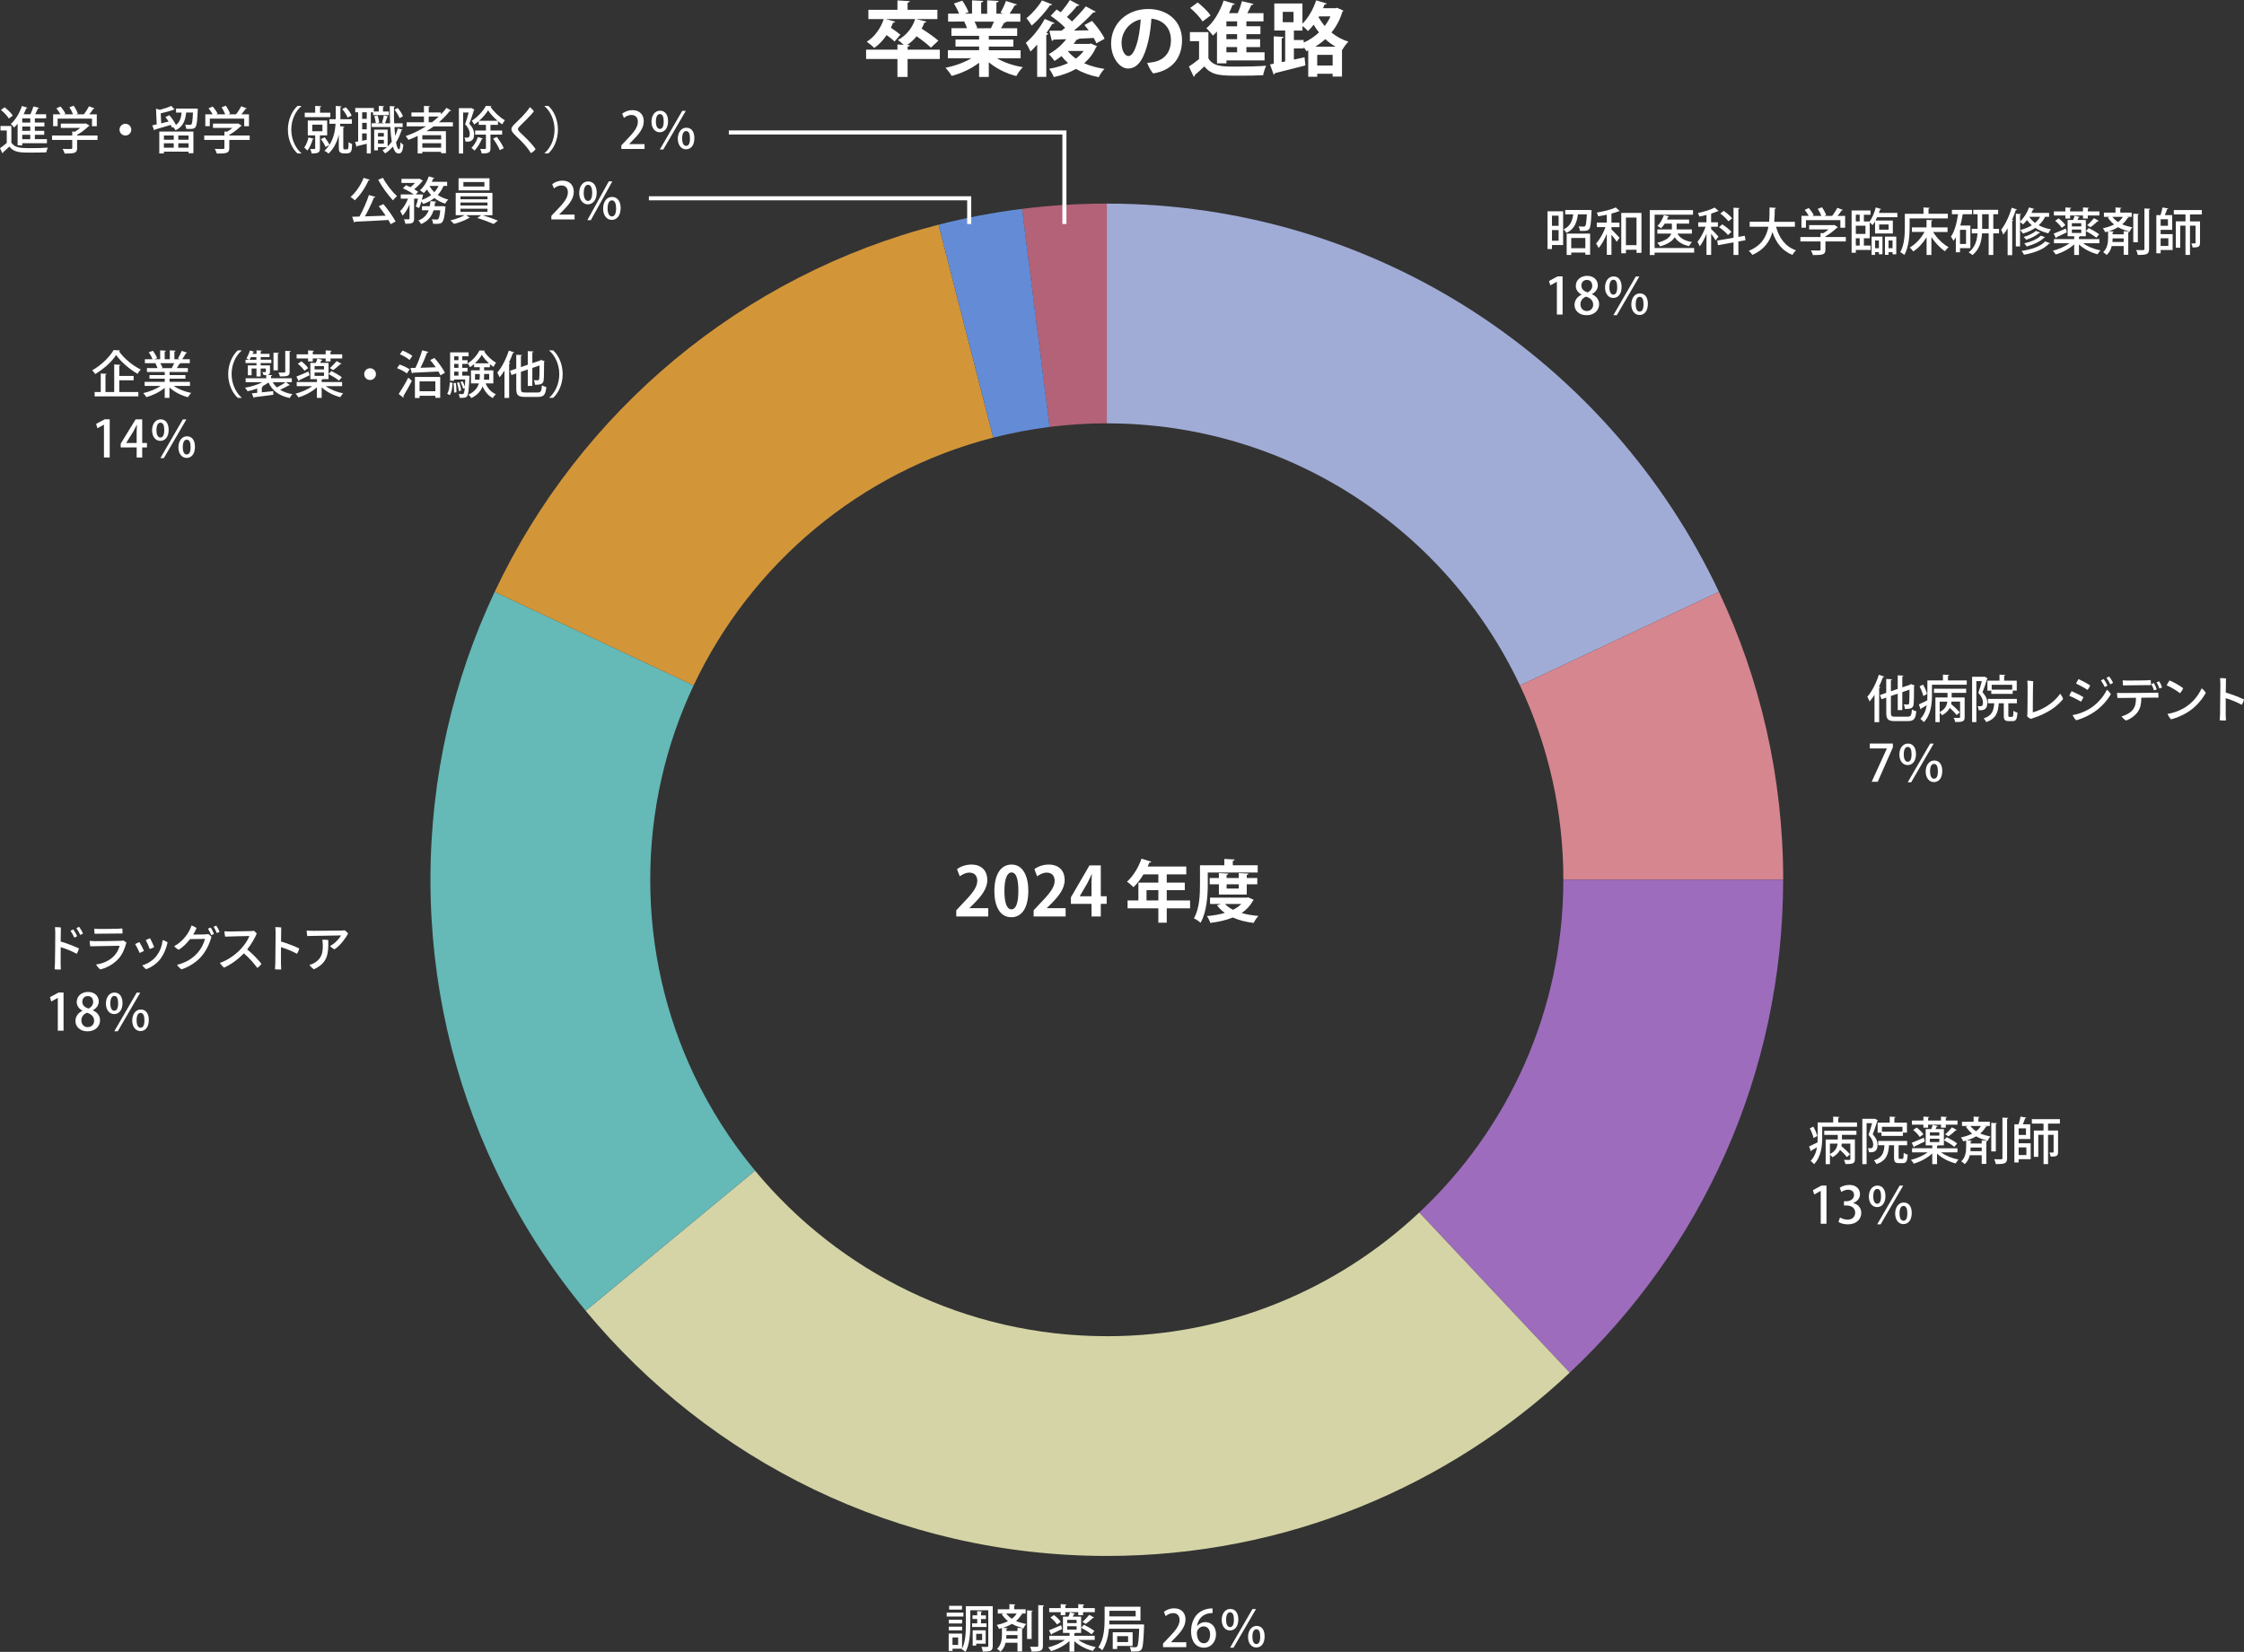 <?xml version="1.0" encoding="UTF-8"?>
<svg id="_レイヤー_2" data-name="レイヤー 2" xmlns="http://www.w3.org/2000/svg" viewBox="0 0 663.54 488.6">
  <rect x="0" y="0" width="663.54" height="488.6" fill="#333333" stroke="none"/>
  <defs>
    <style>
      .cls-1 {
        fill: #fdfcc3;
      }

      .cls-2 {
        fill: #bbcbff;
      }

      .cls-3 {
        fill: #b87bdf;
      }

      .cls-4 {
        fill: none;
        stroke: #fff;
        stroke-miterlimit: 10;
        stroke-width: 1.2px;
      }

      .cls-5 {
        fill: #fff;
      }

      .cls-6 {
        fill: #72dbd8;
      }

      .cls-7 {
        fill: #ff9ba6;
      }

      .cls-8 {
        fill: #d56e89;
      }

      .cls-9 {
        opacity: .8;
      }

      .cls-10 {
        fill: #faaf3b;
      }

      .cls-11 {
        fill: #71a3ff;
      }
    </style>
  </defs>
  <g id="text">
    <g>
      <g class="cls-9">
        <path class="cls-2" d="M449.45,202.73l58.82-27.68c-31.99-67.86-101-114.83-181-114.83v65c54,0,100.58,31.7,122.17,77.51Z"/>
        <path class="cls-7" d="M508.27,175.05l-58.82,27.68c8.22,17.44,12.83,36.93,12.83,57.49h65c0-30.46-6.82-59.33-19-85.17Z"/>
        <path class="cls-3" d="M527.27,260.22h-65c0,38.8-16.38,73.78-42.59,98.4l44.49,47.38c38.83-36.48,63.1-88.3,63.1-145.79Z"/>
        <path class="cls-1" d="M327.27,395.22c-41.85,0-79.25-19.06-104.01-48.96l-50.09,41.44c36.68,44.3,92.09,72.52,154.09,72.52,52.97,0,101.12-20.6,136.9-54.21l-44.49-47.38c-24.15,22.69-56.65,36.6-92.41,36.6Z"/>
        <path class="cls-6" d="M192.27,260.22c0-20.56,4.6-40.05,12.83-57.49l-58.82-27.68c-12.18,25.84-19,54.71-19,85.17s6.82,59.33,19,85.17c7.19,15.26,16.26,29.46,26.9,42.31l50.09-41.44c-7.18-8.67-13.31-18.25-18.17-28.55-8.22-17.44-12.83-36.93-12.83-57.49Z"/>
        <path class="cls-10" d="M277.53,66.46c-58.17,14.9-106.13,55.3-131.25,108.59l58.82,27.68c16.96-35.97,49.33-63.24,88.59-73.29l-16.17-62.98Z"/>
        <path class="cls-8" d="M327.27,125.22V60.22c-8.49,0-16.86.53-25.07,1.56l8.15,64.49c5.54-.7,11.19-1.06,16.92-1.06Z"/>
        <path class="cls-11" d="M302.21,61.78c-8.4,1.05-16.64,2.62-24.68,4.68l16.17,62.98c5.43-1.39,10.99-2.45,16.66-3.16l-8.15-64.49Z"/>
      </g>
      <g>
        <path class="cls-5" d="M462.21,62.5v9.97h-3.3v1.2h-1.32v-11.17h4.62ZM460.87,63.78h-1.96v3.01h1.96v-3.01ZM458.91,71.2h1.96v-3.15h-1.96v3.15ZM469.87,62.11l.77.06c-.02.12-.02.3-.04.43-.14,3.39-.3,4.7-.69,5.16-.43.5-.78.57-2.75.52-.01-.4-.17-.96-.39-1.32.63.06,1.21.06,1.47.06.24,0,.36-.03.5-.17.22-.25.36-1.17.48-3.45h-2.64c-.29,2.18-.9,4.31-3.4,5.5-.15-.33-.54-.81-.84-1.06,2.02-.93,2.61-2.57,2.85-4.44h-2.36v-1.29h6.75l.3-.02ZM463.26,75.4v-6.3h6.93v6.24h-1.41v-.64h-4.17v.71h-1.35ZM468.78,70.39h-4.17v3.03h4.17v-3.03Z"/>
        <path class="cls-5" d="M475.14,63.51c-.85.18-1.72.34-2.56.46-.06-.3-.25-.79-.42-1.09,2.02-.35,4.32-.9,5.61-1.52l1.2,1.09s-.12.06-.2.06c-.04,0-.1,0-.15-.01-.58.24-1.32.46-2.12.67v2.68h2.37v1.33h-2.37v.66c.63.6,2.05,2.1,2.4,2.49l-.84,1.18c-.31-.51-.97-1.37-1.56-2.1v5.97h-1.37v-6.24c-.67,1.65-1.53,3.22-2.43,4.21-.15-.41-.51-.97-.75-1.32,1.06-1.14,2.14-3.06,2.79-4.86h-2.57v-1.33h2.96v-2.35ZM479.4,62.98h5.97v11.82h-1.46v-.92h-3.13v1.04h-1.38v-11.94ZM480.78,72.52h3.13v-8.17h-3.13v8.17Z"/>
        <path class="cls-5" d="M500.95,73.36v1.36h-11.7v.71h-1.42v-13.29h12.78v1.37h-11.35v9.85h11.7ZM500.28,69.1h-4.27c.78,1.35,2.22,2.17,4.29,2.49-.3.29-.67.83-.84,1.21-1.99-.42-3.36-1.27-4.26-2.64-.61,1.05-1.89,2.01-4.3,2.71-.18-.31-.57-.79-.87-1.06,2.78-.69,3.79-1.71,4.16-2.71h-4.12v-1.25h4.3v-1.71h-2.12c-.33.52-.69.99-1.08,1.37-.27-.23-.77-.51-1.1-.66.81-.75,1.53-2.01,1.94-3.25l1.54.43c-.06.12-.18.17-.33.15-.09.25-.2.5-.3.75h6.54v1.21h-3.69v1.71h4.51v1.25Z"/>
        <path class="cls-5" d="M505.98,67.74c.46.41,1.86,1.88,2.16,2.25l-.83,1.12c-.25-.46-.83-1.29-1.33-1.98v6.27h-1.38v-6.24c-.57,1.42-1.29,2.82-2,3.71-.12-.41-.45-.99-.67-1.33.88-1.02,1.83-2.85,2.42-4.47h-2.19v-1.32h2.44v-2.17c-.71.18-1.41.34-2.1.48-.08-.29-.27-.75-.44-1.04,1.8-.39,3.83-1,4.96-1.63l1.19,1.03c-.06.06-.12.06-.33.06-.53.24-1.18.48-1.91.71v2.56h2v1.32h-2v.67ZM516.15,71.05l-2.12.38v3.98h-1.44v-3.72l-4.58.83-.24-1.36,4.82-.84v-8.89l1.8.11c-.01.13-.12.22-.36.25v8.28l1.89-.33.22,1.33ZM509.26,66.36c.97.62,2.16,1.53,2.71,2.22l-1.02.93c-.53-.69-1.68-1.67-2.66-2.32l.96-.83ZM509.7,62.37c.89.62,1.96,1.53,2.48,2.21l-1.11.88c-.45-.67-1.5-1.65-2.38-2.31l1.02-.78Z"/>
        <path class="cls-5" d="M530.77,67.06h-5.61c.93,3.33,2.74,5.88,5.89,6.97-.34.31-.81.95-1.04,1.37-3.01-1.21-4.8-3.54-5.91-6.76-.76,2.71-2.4,5.23-5.95,6.76-.21-.39-.65-.9-1.04-1.21,3.81-1.54,5.25-4.25,5.8-7.12h-5.54v-1.47h5.75c.13-1.44.12-2.9.13-4.23l1.92.12c-.01.15-.13.25-.38.29-.01,1.18-.03,2.49-.17,3.83h6.12v1.47Z"/>
        <path class="cls-5" d="M545.8,70.09v1.32h-6.03v2.42c0,1.5-.78,1.62-3.69,1.62-.11-.41-.38-1-.6-1.38.65.03,1.29.03,1.77.03,1,0,1.08,0,1.08-.31v-2.37h-5.97v-1.32h5.97v-1.17l.81.04c.55-.33,1.09-.72,1.58-1.12h-5.76v-1.26h7.17l.24-.06,1.1.66c-.06.09-.18.13-.29.17-.83.82-2.12,1.84-3.41,2.55v.19h6.03ZM534.01,65.11v2.24h-1.33v-3.51h2.16c-.3-.56-.76-1.23-1.2-1.76l1.21-.55c.57.63,1.2,1.52,1.46,2.12l-.41.2h2.66c-.22-.63-.64-1.46-1.06-2.08l1.24-.47c.51.72,1.05,1.68,1.25,2.34l-.52.21h2.29c.55-.71,1.17-1.65,1.54-2.39,1.48.54,1.57.58,1.65.63-.06.12-.18.17-.38.15-.31.48-.76,1.07-1.21,1.61h2.24v3.51h-1.41v-2.24h-10.17Z"/>
        <path class="cls-5" d="M556.27,61.81c-.06.15-.2.18-.36.17-.11.33-.21.66-.33.99h5.47v1.27h-6c-.15.35-.32.67-.48.99h5.13v3.83h-5.26v-3.58c-.24.4-.48.78-.73,1.11-.2-.22-.56-.57-.84-.81v4.69h-1.73v2.16h2v1.29h-4.38v.84h-1.25v-12.52h5.59v1.28h-1.96v1.98h1.71c.75-1,1.41-2.61,1.82-4.15l1.6.48ZM549.9,63.51h-1.14v1.98h1.14v-1.98ZM551.61,69.19v-2.43h-2.85v2.43h2.85ZM549.9,72.63v-2.16h-1.14v2.16h1.14ZM553.42,75.4v-5.42h3.22v5.23h-1.06v-.64h-1.12v.83h-1.04ZM555.58,71.14h-1.12v2.28h1.12v-2.28ZM555.66,66.39v1.53h2.79v-1.53h-2.79ZM557.37,75.37v-5.38h3.35v5.23h-1.1v-.64h-1.18v.79h-1.07ZM559.62,71.14h-1.18v2.28h1.18v-2.28Z"/>
        <path class="cls-5" d="M575.95,64.6h-11.28v2.52c0,2.38-.22,5.94-1.56,8.28-.25-.24-.89-.66-1.21-.81,1.24-2.17,1.35-5.28,1.35-7.47v-3.88h5.52v-1.88l1.83.11c-.01.13-.11.21-.34.25v1.51h5.7v1.37ZM575.88,68.61h-4.27c1.09,1.8,2.88,3.57,4.58,4.5-.35.28-.83.81-1.07,1.2-1.42-.94-2.89-2.49-4.02-4.18v5.29h-1.42v-5.25c-1.05,1.74-2.48,3.27-3.95,4.21-.22-.36-.69-.88-1.02-1.17,1.69-.93,3.36-2.75,4.36-4.6h-3.72v-1.35h4.32v-2.23l1.77.1c-.01.14-.12.21-.34.26v1.87h4.78v1.35Z"/>
        <path class="cls-5" d="M582.63,73.39h-3.06v1.23h-1.24v-4.47c-.21.39-.45.75-.71,1.08-.15-.33-.51-.96-.74-1.25,1.05-1.42,1.72-3.97,2.12-6.62h-1.83v-1.29h5.94v1.29h-2.74c-.18,1.14-.41,2.28-.71,3.35h2.97v6.67ZM581.35,72.15v-4.17h-1.79v4.17h1.79ZM591.1,67.68v1.35h-1.7v6.39h-1.36v-6.39h-1.97c-.12,2.31-.72,4.75-2.83,6.42-.26-.24-.78-.63-1.12-.81,1.95-1.48,2.49-3.63,2.61-5.61h-1.69v-1.35h1.72v-4.31h-1.28v-1.32h7.37v1.32h-1.44v4.31h1.7ZM586.11,67.68h1.94v-4.31h-1.94v4.31Z"/>
        <path class="cls-5" d="M593.65,67.53c-.41.69-.84,1.32-1.29,1.88-.12-.36-.44-1.12-.63-1.47,1.21-1.47,2.4-4,3.12-6.5l1.59.53c-.04.1-.17.17-.38.17-.31.96-.69,1.93-1.11,2.88l.39.12c-.03.11-.13.2-.34.23v10.09h-1.35v-7.92ZM605.89,64.12h-1.17c-.46.96-1.11,1.8-1.89,2.5,1,.54,2.22.98,3.63,1.23-.27.27-.61.79-.79,1.16-1.51-.35-2.79-.92-3.84-1.61-1.06.74-2.31,1.28-3.67,1.68-.17-.28-.54-.79-.78-1.05,1.27-.31,2.43-.78,3.42-1.39-.58-.5-1.05-1.02-1.44-1.54-.36.48-.76.92-1.16,1.27-.21-.19-.6-.52-.88-.72v7.23h-1.25v-9.67l1.58.11c-.01.12-.1.2-.33.22v1.95c1.08-.96,2.1-2.54,2.67-4.14l1.52.45c-.05.1-.17.18-.35.17-.13.33-.29.67-.46,1h5.21v1.15ZM606.22,71.94c-.04.09-.15.15-.35.13-1.47,1.63-4.21,2.7-7.38,3.27-.15-.34-.46-.83-.74-1.12,2.94-.42,5.66-1.33,6.99-2.82l1.47.54ZM603.27,68.76c-.03.11-.13.15-.29.15-.87.78-2.38,1.54-3.83,2.01-.18-.25-.49-.62-.76-.83,1.32-.38,2.82-1.06,3.6-1.8l1.28.46ZM604.74,70.17c-.04.09-.15.13-.3.13-1.09,1.11-3.12,2.06-5.17,2.6-.17-.29-.45-.68-.71-.92,1.91-.42,3.9-1.25,4.91-2.28l1.27.46ZM600.03,64.12v.02c.41.63.99,1.25,1.73,1.8.6-.53,1.11-1.12,1.5-1.82h-3.23Z"/>
        <path class="cls-5" d="M620.79,71.94h-4.83c1.32.99,3.25,1.77,5.14,2.13-.29.28-.66.79-.86,1.14-2.04-.53-4.09-1.58-5.5-2.91v3.12h-1.41v-3.15c-1.42,1.32-3.51,2.44-5.47,3-.18-.33-.57-.84-.86-1.11,1.74-.42,3.63-1.23,4.95-2.22h-4.61v-1.21h5.99v-.86h-1.95v-4.81h1.62c.18-.41.36-.9.45-1.26l1.53.39c-.04.1-.15.15-.34.15-.09.21-.21.47-.34.72h2.47v4.81h-1.71c-.04.08-.15.13-.32.17v.69h6.04v1.21ZM607.27,69.1c.91-.35,2.25-.93,3.58-1.5l.3,1.12c-1.11.54-2.28,1.09-3.03,1.44-.01.13-.08.24-.2.29l-.66-1.35ZM610.72,64.63v-.89h-3.39v-1.21h3.39v-1.17l1.75.11c-.01.12-.12.21-.36.25v.81h3.81v-1.17l1.77.11c-.01.13-.1.21-.34.25v.81h3.46v1.21h-3.46v.89h-1.42v-.89h-3.81v.89h-1.4ZM609.64,67.39c-.36-.6-1.2-1.49-1.95-2.08l1.03-.72c.77.57,1.64,1.39,2.01,2.01l-1.1.79ZM612.64,66.01v.97h2.79v-.97h-2.79ZM612.64,67.9v1h2.79v-1h-2.79ZM617.61,67.45c1.02.51,2.42,1.3,3.11,1.86l-.86.99c-.66-.57-2.02-1.41-3.08-1.96l.83-.88ZM617.16,66.6c.66-.54,1.52-1.44,2.01-2.07l1.46.81c-.06.08-.19.12-.38.11-.52.53-1.44,1.29-2.1,1.75l-.99-.6Z"/>
        <path class="cls-5" d="M628.86,64.14l.62.18c-.06.11-.17.17-.38.17-.41.71-.93,1.32-1.58,1.86.96.42,1.98.67,3.03.9-.32.3-.65.81-.78,1.23-1.2-.29-2.37-.65-3.46-1.28-.81.48-1.72.88-2.71,1.18l1.42.09c-.01.12-.1.19-.33.22v.62h3.27v-.93l1.71.11c-.02.12-.11.2-.35.24v6.63h-1.36v-2.58h-3.53c-.24.96-.67,1.9-1.5,2.64-.22-.25-.72-.64-1.03-.83,1.29-1.18,1.45-2.96,1.45-4.2v-1.94l-.85.23c-.12-.32-.46-.87-.69-1.16,1.2-.25,2.34-.62,3.33-1.12-.66-.54-1.29-1.2-1.86-2.05l.58-.21h-1.74v-1.26h3.43v-1.52l1.77.11c-.02.12-.12.21-.36.25v1.16h3.38v1.26h-1.49ZM624.6,64.14c.53.64,1.09,1.14,1.7,1.54.58-.44,1.08-.96,1.42-1.54h-3.12ZM627.96,71.58v-1.07h-3.27c0,.33-.01.69-.06,1.07h3.33ZM632.49,63.3c-.01.12-.1.19-.34.24v8.12h-1.35v-8.46l1.69.11ZM634.09,61.66l1.72.08c-.01.13-.1.23-.34.25v11.64c0,1.53-.6,1.8-3.34,1.77-.06-.39-.27-1.02-.47-1.44.56.03,1.08.03,1.49.03.86,0,.95,0,.95-.36v-11.97Z"/>
        <path class="cls-5" d="M638.89,67.99v1.26h3.55v4.7h-3.55v.97h-1.27v-11.29h1.23c.24-.71.48-1.61.6-2.27l1.72.3c-.04.12-.15.18-.36.2-.17.51-.42,1.19-.67,1.77h2.17v4.36h-3.42ZM641.05,66.78v-1.93h-2.16v1.93h2.16ZM641.17,70.47h-2.28v2.27h2.28v-2.27ZM651.08,63.43h-3.51v2.05h2.96v6.33c0,1.21-.46,1.39-2.19,1.39-.04-.34-.21-.88-.38-1.21,1.25.04,1.25.01,1.25-.2v-5.04h-1.64v8.65h-1.33v-8.65h-1.56v6.52h-1.3v-7.8h2.86v-2.05h-3.45v-1.3h8.29v1.3Z"/>
        <path class="cls-5" d="M460.36,93.06v-9.71h-.03l-1.91,1.05-.39-1.28,2.55-1.37h1.47v11.29h-1.69Z"/>
        <path class="cls-5" d="M467.64,87.11c-1.12-.58-1.68-1.54-1.68-2.52,0-1.8,1.46-3,3.34-3,2.16,0,3.17,1.42,3.17,2.79,0,.96-.51,1.98-1.74,2.61v.05c1.23.54,2.12,1.53,2.12,2.91,0,1.96-1.56,3.29-3.69,3.29-2.31,0-3.58-1.44-3.58-3.03,0-1.44.85-2.47,2.07-3.04v-.04ZM471.09,90.11c0-1.26-.84-1.96-2.07-2.37-1.09.38-1.69,1.25-1.69,2.25,0,1.11.72,2.01,1.88,2.01s1.89-.85,1.89-1.89ZM467.61,84.48c0,1.04.73,1.65,1.8,2.01.78-.32,1.41-1.05,1.41-1.95s-.45-1.74-1.58-1.74-1.63.83-1.63,1.68Z"/>
        <path class="cls-5" d="M479.5,84.84c0,2.19-1.09,3.29-2.47,3.29s-2.43-1.21-2.43-3.12,1.05-3.25,2.52-3.25c1.71,0,2.38,1.49,2.38,3.09ZM475.89,84.93c0,1.49.48,2.21,1.17,2.21.75,0,1.14-.74,1.14-2.24,0-1.35-.33-2.16-1.14-2.16-.74,0-1.17.85-1.17,2.19ZM477.06,93.23l6.63-11.44h1.05l-6.66,11.44h-1.02ZM487.27,89.87c0,2.21-1.09,3.3-2.47,3.3s-2.43-1.22-2.43-3.12,1.05-3.27,2.52-3.27c1.74,0,2.38,1.5,2.38,3.09ZM483.67,90.03c0,1.44.48,2.13,1.16,2.13.76,0,1.15-.73,1.15-2.2,0-1.38-.34-2.17-1.14-2.17-.67,0-1.17.66-1.17,2.25Z"/>
      </g>
      <g>
        <path class="cls-5" d="M543.56,332h5.55v1.27h-10.29v3.25c0,2.38-.33,5.73-2.41,7.81-.21-.27-.75-.78-1.02-.96,1.12-1.15,1.65-2.59,1.89-4.03-.61.36-1.18.71-1.62.93,0,.13-.09.24-.2.29l-.51-1.46c.66-.29,1.54-.74,2.49-1.2.02-.48.03-.96.03-1.39v-4.51h4.6v-1.73l1.85.11c-.02.13-.1.21-.36.25v1.37ZM536.18,333.23c.52.87,1.02,2.04,1.19,2.78l-1.12.6c-.14-.76-.62-1.96-1.1-2.87l1.04-.51ZM539.42,335.67v-1.21h9.52v1.21h-4.29v1.36h3.84v5.82c0,1.33-.66,1.46-2.79,1.46-.06-.36-.27-.9-.45-1.25.42.01.84.03,1.14.03.68,0,.75-.02.75-.27v-4.56h-2.53c-.03.24-.06.48-.12.72.9.75,2.01,1.79,2.55,2.45l-.9.81c-.44-.57-1.27-1.41-2.05-2.13-.42.81-1.12,1.59-2.28,2.19-.13-.24-.45-.58-.7-.82v2.85h-1.27v-7.29h3.58v-1.36h-3.99ZM541.1,338.27v3.07c1.65-.79,2.13-1.99,2.26-3.07h-2.26Z"/>
        <path class="cls-5" d="M554.34,330.87l.91.48c-.01.08-.07.17-.13.2-.35,1.17-.88,2.73-1.36,3.94,1.05,1.19,1.42,2.17,1.42,3.11,0,2.31-1.48,2.25-2.55,2.21-.02-.35-.15-.87-.31-1.19.3.01.6.01.81.01.44,0,.77-.19.77-1.15,0-.77-.36-1.71-1.38-2.82.39-1.05.78-2.42,1.05-3.45h-1.63v12.12h-1.26v-13.41h3.47l.21-.04ZM561.41,342.3c0,.42.04.47.31.47h.81c.29,0,.35-.23.38-1.8.27.24.83.45,1.2.56-.13,1.98-.46,2.5-1.42,2.5h-1.19c-1.17,0-1.44-.41-1.44-1.71v-3.57h-1.48c-.19,2.66-.75,4.54-3.7,5.57-.14-.33-.5-.84-.77-1.1,2.44-.78,2.96-2.19,3.12-4.47h-1.86v-1.29h8.56v1.29h-2.52v3.55ZM555.21,332.06h3.57v-1.79l1.73.11c-.02.12-.12.21-.35.24v1.44h3.72v2.94h-1.19v.98h-6.34v-.96h-1.14v-2.96ZM562.55,334.73v-1.44h-6.07v1.44h6.07Z"/>
        <path class="cls-5" d="M578.81,340.85h-4.83c1.32.99,3.25,1.77,5.14,2.13-.28.28-.66.79-.85,1.14-2.04-.53-4.09-1.58-5.5-2.91v3.12h-1.41v-3.15c-1.42,1.32-3.51,2.44-5.47,3-.18-.33-.57-.84-.85-1.11,1.74-.42,3.63-1.23,4.95-2.22h-4.6v-1.22h5.98v-.85h-1.95v-4.81h1.62c.18-.41.36-.9.45-1.26l1.53.39c-.04.1-.15.15-.35.15-.09.21-.21.47-.34.72h2.47v4.81h-1.71c-.05.08-.15.13-.32.17v.69h6.04v1.22ZM565.29,338.01c.91-.35,2.25-.93,3.58-1.5l.3,1.12c-1.11.54-2.28,1.09-3.03,1.44-.01.13-.07.24-.19.29l-.66-1.35ZM568.74,333.54v-.89h-3.39v-1.21h3.39v-1.17l1.75.11c-.02.12-.12.21-.36.25v.81h3.81v-1.17l1.77.11c-.02.13-.1.21-.35.25v.81h3.47v1.21h-3.47v.89h-1.42v-.89h-3.81v.89h-1.4ZM567.66,336.3c-.36-.6-1.2-1.49-1.95-2.08l1.03-.72c.77.57,1.64,1.39,2.01,2.01l-1.1.79ZM570.66,334.92v.97h2.79v-.97h-2.79ZM570.66,336.81v1h2.79v-1h-2.79ZM575.63,336.36c1.02.51,2.41,1.3,3.1,1.86l-.85.99c-.66-.57-2.02-1.41-3.08-1.96l.83-.88ZM575.18,335.51c.66-.54,1.52-1.44,2.01-2.07l1.46.81c-.06.08-.19.12-.38.11-.52.53-1.44,1.29-2.1,1.75l-.99-.6Z"/>
        <path class="cls-5" d="M586.88,333.05l.61.18c-.06.11-.16.17-.37.17-.41.71-.93,1.32-1.58,1.86.96.42,1.98.67,3.03.9-.31.3-.65.81-.78,1.23-1.2-.29-2.37-.65-3.46-1.28-.81.48-1.73.88-2.71,1.18l1.42.09c-.02.12-.1.19-.33.22v.62h3.27v-.93l1.71.11c-.02.12-.1.2-.35.24v6.63h-1.36v-2.58h-3.52c-.24.96-.67,1.9-1.5,2.64-.23-.25-.72-.64-1.03-.83,1.29-1.18,1.45-2.96,1.45-4.2v-1.94l-.85.23c-.12-.32-.46-.87-.69-1.16,1.2-.25,2.34-.62,3.33-1.12-.66-.54-1.29-1.2-1.86-2.05l.58-.21h-1.74v-1.26h3.44v-1.52l1.77.11c-.02.12-.12.21-.36.25v1.16h3.38v1.26h-1.48ZM582.62,333.05c.52.64,1.09,1.14,1.69,1.54.58-.44,1.08-.96,1.42-1.54h-3.12ZM585.98,340.49v-1.07h-3.27c0,.33-.02.69-.06,1.07h3.33ZM590.51,332.21c-.02.12-.1.19-.35.24v8.12h-1.35v-8.46l1.69.11ZM592.11,330.57l1.73.08c-.02.13-.1.23-.35.25v11.64c0,1.53-.6,1.8-3.34,1.77-.06-.39-.27-1.02-.47-1.44.56.03,1.08.03,1.49.03.85,0,.94,0,.94-.36v-11.97Z"/>
        <path class="cls-5" d="M596.91,336.9v1.26h3.55v4.7h-3.55v.97h-1.27v-11.29h1.23c.24-.71.48-1.61.6-2.27l1.72.3c-.04.12-.15.18-.36.2-.17.51-.42,1.18-.67,1.77h2.17v4.36h-3.42ZM599.07,335.69v-1.93h-2.16v1.93h2.16ZM599.19,339.38h-2.28v2.27h2.28v-2.27ZM609.11,332.34h-3.51v2.05h2.96v6.33c0,1.21-.46,1.39-2.19,1.39-.04-.34-.21-.88-.38-1.21,1.25.04,1.25.01,1.25-.2v-5.04h-1.64v8.65h-1.33v-8.65h-1.56v6.52h-1.31v-7.8h2.86v-2.05h-3.45v-1.3h8.29v1.3Z"/>
        <path class="cls-5" d="M538.38,361.97v-9.71h-.03l-1.9,1.05-.39-1.28,2.55-1.37h1.47v11.29h-1.69Z"/>
        <path class="cls-5" d="M548,355.88c1.27.24,2.37,1.28,2.37,2.87,0,1.84-1.41,3.39-3.98,3.39-1.17,0-2.22-.34-2.76-.71l.45-1.33c.4.27,1.3.65,2.23.65,1.6,0,2.26-1.05,2.26-2.06,0-1.46-1.23-2.13-2.56-2.13h-.76v-1.25h.73c.98,0,2.25-.58,2.25-1.83,0-.89-.57-1.59-1.77-1.59-.79,0-1.57.37-2.01.67l-.44-1.25c.57-.42,1.67-.83,2.83-.83,2.11,0,3.15,1.28,3.15,2.71,0,1.16-.72,2.16-2.01,2.64v.03Z"/>
        <path class="cls-5" d="M557.52,353.75c0,2.19-1.1,3.29-2.48,3.29s-2.43-1.21-2.43-3.12,1.05-3.25,2.52-3.25c1.71,0,2.38,1.49,2.38,3.09ZM553.91,353.84c0,1.49.48,2.21,1.17,2.21.75,0,1.14-.74,1.14-2.23,0-1.35-.33-2.16-1.14-2.16-.74,0-1.17.85-1.17,2.19ZM555.08,362.13l6.63-11.44h1.05l-6.66,11.44h-1.02ZM565.29,358.77c0,2.21-1.09,3.3-2.47,3.3s-2.43-1.22-2.43-3.12,1.05-3.27,2.52-3.27c1.74,0,2.38,1.5,2.38,3.09ZM561.69,358.94c0,1.44.48,2.13,1.15,2.13.77,0,1.15-.73,1.15-2.2,0-1.38-.34-2.18-1.14-2.18-.68,0-1.17.66-1.17,2.25Z"/>
      </g>
      <g>
        <path class="cls-5" d="M284.88,478.13h-4.95v-1.14h4.95v1.14ZM293.55,486.83c0,.75-.15,1.19-.62,1.41-.45.24-1.21.27-2.32.27-.04-.38-.23-1.04-.4-1.41.38.03.75.03,1.06.03s.54,0,.66-.02c.23,0,.3-.06.3-.3v-10.53h-5.32v4.32c0,2.37-.18,5.79-1.41,8-.23-.23-.79-.63-1.11-.78l.09-.17h-2.82v.67h-1.14v-5.14h3.96v4.47c1.04-2.05,1.12-4.89,1.12-7.05v-5.53h7.95v11.76ZM284.49,480.19h-3.94v-1.11h3.94v1.11ZM280.55,481.12h3.94v1.11h-3.94v-1.11ZM284.45,476.09h-3.79v-1.11h3.79v1.11ZM283.32,484.33h-1.67v2.21h1.67v-2.21ZM288.96,480.14v-1.27h-1.4v-1.08h1.4v-1.26l1.46.11c-.02.11-.1.18-.33.21v.95h1.44v1.08h-1.44v1.27h1.62v1.08h-4.26v-1.08h1.52ZM288.66,486.17v.57h-1.04v-4.53h3.84v3.96h-2.8ZM288.66,483.26v1.86h1.75v-1.86h-1.75Z"/>
        <path class="cls-5" d="M301.77,477.25l.61.18c-.06.11-.16.17-.37.17-.41.71-.93,1.32-1.58,1.86.96.42,1.98.67,3.03.9-.31.3-.65.81-.78,1.23-1.2-.29-2.37-.65-3.46-1.28-.81.48-1.73.88-2.71,1.18l1.42.09c-.02.12-.1.19-.33.22v.62h3.27v-.93l1.71.11c-.02.12-.1.2-.35.24v6.63h-1.36v-2.58h-3.52c-.24.96-.67,1.9-1.5,2.64-.23-.25-.72-.64-1.03-.83,1.29-1.18,1.45-2.96,1.45-4.2v-1.94l-.85.23c-.12-.32-.46-.87-.69-1.16,1.2-.25,2.34-.62,3.33-1.12-.66-.54-1.29-1.2-1.86-2.05l.58-.21h-1.74v-1.26h3.44v-1.52l1.77.11c-.02.12-.12.21-.36.25v1.16h3.38v1.26h-1.48ZM297.51,477.25c.52.64,1.09,1.14,1.69,1.54.58-.44,1.08-.96,1.42-1.54h-3.12ZM300.87,484.69v-1.07h-3.27c0,.33-.02.69-.06,1.07h3.33ZM305.4,476.41c-.02.12-.1.19-.35.24v8.12h-1.35v-8.46l1.69.11ZM307.01,474.77l1.73.08c-.02.13-.1.23-.35.25v11.64c0,1.53-.6,1.8-3.34,1.77-.06-.39-.27-1.02-.47-1.44.56.03,1.08.03,1.49.03.85,0,.94,0,.94-.36v-11.97Z"/>
        <path class="cls-5" d="M323.7,485.05h-4.83c1.32.99,3.25,1.77,5.14,2.13-.28.28-.66.79-.85,1.14-2.04-.53-4.09-1.58-5.5-2.91v3.12h-1.41v-3.15c-1.42,1.32-3.51,2.44-5.47,3-.18-.33-.57-.84-.85-1.11,1.74-.42,3.63-1.23,4.95-2.22h-4.6v-1.22h5.98v-.85h-1.95v-4.81h1.62c.18-.41.36-.9.45-1.26l1.53.39c-.04.1-.15.15-.35.15-.09.21-.21.47-.34.72h2.47v4.81h-1.71c-.05.08-.15.13-.32.17v.69h6.04v1.22ZM310.19,482.21c.91-.35,2.25-.93,3.58-1.5l.3,1.12c-1.11.54-2.28,1.09-3.03,1.44-.01.13-.07.24-.19.29l-.66-1.35ZM313.64,477.74v-.89h-3.39v-1.21h3.39v-1.17l1.75.11c-.02.12-.12.21-.36.25v.81h3.81v-1.17l1.77.11c-.02.13-.1.21-.35.25v.81h3.47v1.21h-3.47v.89h-1.42v-.89h-3.81v.89h-1.4ZM312.56,480.5c-.36-.6-1.2-1.49-1.95-2.08l1.03-.72c.77.57,1.64,1.39,2.01,2.01l-1.1.79ZM315.56,479.12v.97h2.79v-.97h-2.79ZM315.56,481.01v1h2.79v-1h-2.79ZM320.52,480.56c1.02.51,2.41,1.3,3.1,1.86l-.85.99c-.66-.57-2.02-1.41-3.08-1.96l.83-.88ZM320.07,479.71c.66-.54,1.52-1.44,2.01-2.07l1.46.81c-.06.08-.19.12-.38.11-.52.53-1.44,1.29-2.1,1.75l-.99-.6Z"/>
        <path class="cls-5" d="M337.55,480.46l.78.07c0,.12-.02.3-.03.44-.18,4.67-.35,6.38-.79,6.93-.38.46-.75.6-2.13.6-.3,0-.62,0-.95-.01-.01-.41-.17-.97-.39-1.35.72.07,1.38.09,1.66.09.26,0,.41-.06.54-.23.29-.33.47-1.68.62-5.26h-8.95c-.21,2.21-.75,4.62-1.98,6.39-.24-.27-.84-.73-1.16-.9,1.71-2.43,1.86-5.9,1.86-8.34v-3.66h10.6v4.09h-9.19c0,.36-.02.75-.04,1.16h9.55ZM335.81,476.44h-7.77v1.67h7.77v-1.67ZM334.91,486.85h-4.56v.9h-1.32v-4.95h5.88v4.05ZM333.57,483.94h-3.22v1.75h3.22v-1.75Z"/>
        <path class="cls-5" d="M350.78,487.19h-6.87v-1.07l1.19-1.24c2.38-2.45,3.7-4,3.7-5.7,0-1.09-.52-2.05-1.95-2.05-.87,0-1.65.46-2.17.88l-.52-1.25c.69-.57,1.78-1.05,3.04-1.05,2.33,0,3.35,1.58,3.35,3.29,0,2.07-1.41,3.79-3.38,5.77l-.93.95v.03h4.54v1.44Z"/>
        <path class="cls-5" d="M353.97,480.97c.53-.66,1.37-1.17,2.46-1.17,1.81,0,3.14,1.37,3.14,3.58,0,2.1-1.33,3.97-3.57,3.97-2.4,0-3.81-1.96-3.81-4.77,0-2.21.73-3.96,1.81-5.1,1.17-1.23,2.94-1.75,4.53-1.75l.02,1.38c-3.21,0-4.37,2.19-4.6,3.85h.03ZM357.83,483.49c0-1.47-.75-2.44-1.94-2.44-1,0-1.98.94-1.98,1.96.03,1.77.76,3.04,2.08,3.04,1.14,0,1.83-1.08,1.83-2.57Z"/>
        <path class="cls-5" d="M366.17,478.97c0,2.19-1.1,3.29-2.48,3.29s-2.43-1.21-2.43-3.12,1.05-3.25,2.52-3.25c1.71,0,2.38,1.49,2.38,3.09ZM362.55,479.06c0,1.49.48,2.21,1.17,2.21.75,0,1.14-.74,1.14-2.23,0-1.35-.33-2.16-1.14-2.16-.74,0-1.17.85-1.17,2.19ZM363.72,487.36l6.63-11.44h1.05l-6.66,11.44h-1.02ZM373.94,484c0,2.21-1.09,3.3-2.47,3.3s-2.43-1.22-2.43-3.12,1.05-3.27,2.52-3.27c1.74,0,2.38,1.5,2.38,3.09ZM370.34,484.16c0,1.44.48,2.13,1.15,2.13.77,0,1.15-.73,1.15-2.2,0-1.38-.34-2.18-1.14-2.18-.68,0-1.17.66-1.17,2.25Z"/>
      </g>
      <g>
        <path class="cls-5" d="M277.9,14.69v2.76h-9.53v5.3h-3v-5.3h-9.27v-2.76h9.27v-1.54l1.85.12c-.53-.53-1.25-1.13-1.73-1.44,2.4-1.25,4.27-3.5,5.11-6.19h-8.71l2.81.77c-.1.19-.31.34-.65.31-.19.5-.38,1.01-.62,1.49,1.01.67,2.16,1.49,2.81,2.06l-1.73,2.02c-.48-.53-1.42-1.25-2.33-1.92-1.03,1.51-2.28,2.86-3.67,3.82-.5-.55-1.56-1.39-2.21-1.85,2.26-1.39,4.1-3.89,5.02-6.7h-4.54v-2.74h8.59V.12l3.65.22c-.02.22-.19.38-.65.46v2.11h8.81v2.74h-6.26l3.02.74c-.07.22-.29.31-.62.31-.22.62-.48,1.2-.79,1.78,1.7,1.08,3.82,2.54,4.94,3.55l-2.21,2.06c-.89-.91-2.64-2.26-4.22-3.36-.82,1.01-1.78,1.9-2.83,2.59l.82.05c-.02.22-.19.38-.65.46v.86h9.53Z"/>
        <path class="cls-5" d="M301.78,17.23h-6.98c2.04,1.25,4.85,2.18,7.66,2.64-.67.62-1.51,1.82-1.94,2.62-3-.74-5.9-2.21-8.14-4.08v4.34h-2.86v-4.2c-2.26,1.75-5.23,3.14-8.11,3.91-.41-.7-1.25-1.82-1.85-2.4,2.71-.55,5.57-1.56,7.66-2.83h-6.94v-2.38h9.24v-1.08h-6.98v-2.09h6.98v-1.08h-8.19v-2.26h4.61c-.19-.6-.5-1.34-.82-1.9l.29-.05v-.02l-5.06.02v-2.35h3.24c-.34-.91-.96-2.09-1.51-3l2.47-.84c.72,1.03,1.51,2.47,1.85,3.41l-1.18.43h2.21V.1l3.31.17c-.02.24-.22.41-.62.46v3.34h1.78V.1l3.38.17c-.02.26-.24.41-.65.48v3.31h2.04l-.84-.31c.58-.96,1.27-2.42,1.61-3.46l3.24,1.01c-.07.19-.29.29-.62.26-.41.74-.98,1.7-1.54,2.5h3.19v2.35h-4.39l.22.07c-.1.19-.34.26-.62.24-.24.48-.58,1.08-.94,1.63h4.8v2.26h-8.4v1.08h7.27v2.09h-7.27v1.08h9.41v2.38ZM293.02,8.35c.26-.55.6-1.27.89-1.94h-5.74c.34.62.65,1.37.82,1.87l-.41.07v.02l4.44-.02Z"/>
        <path class="cls-5" d="M306.68,13.2c-.65.74-1.32,1.44-1.97,2.04-.26-.62-.96-1.97-1.37-2.57,1.92-1.61,4.18-4.42,5.57-7.06l2.93,1.22c-.12.17-.34.26-.67.22-.53.89-1.13,1.82-1.75,2.71l.58.19c-.07.17-.26.36-.62.38v12.41h-2.69v-9.55ZM311.12,1.32c-.1.17-.31.26-.62.22-1.27,1.85-3.48,4.37-5.42,6.02-.36-.6-1.1-1.66-1.56-2.18,1.68-1.34,3.62-3.55,4.58-5.26l3.02,1.2ZM322.54,12.87l1.85.79c-.07.17-.19.24-.31.34-.79,1.87-2.02,3.43-3.5,4.7,1.75.79,3.77,1.34,6,1.68-.6.58-1.34,1.7-1.7,2.45-2.54-.5-4.8-1.32-6.7-2.45-1.94,1.1-4.18,1.9-6.58,2.42-.26-.72-.89-1.82-1.37-2.45,2.02-.34,3.91-.91,5.59-1.7-.72-.62-1.37-1.32-1.94-2.06-.67.53-1.37,1.03-2.06,1.44-.38-.55-1.2-1.56-1.7-2.02,1.87-1.01,3.82-2.64,5.16-4.42l-3.79.14c-.07.22-.26.34-.46.36l-.74-3c1.03,0,2.26,0,3.62-.02.36-.26.7-.58,1.06-.86-1.13-1.18-2.83-2.54-4.27-3.53l1.73-1.87c.38.24.79.53,1.22.82.98-1.1,2.04-2.52,2.71-3.62l2.81,1.51c-.12.19-.36.24-.7.22-.72.96-1.94,2.28-2.98,3.29.55.46,1.06.89,1.49,1.32,1.54-1.49,3-3.1,4.08-4.46l2.95,1.56c-.12.17-.38.26-.74.24-1.49,1.66-3.62,3.65-5.69,5.35l4.34-.07c-.41-.55-.84-1.08-1.25-1.56l2.23-1.22c1.44,1.58,3.05,3.74,3.72,5.28l-2.42,1.34c-.19-.46-.46-1.01-.79-1.58l-4.37.22c-.1.17-.31.29-.62.24-.29.43-.6.86-.94,1.3h4.61l.46-.1ZM315.73,15.07c.65.84,1.44,1.58,2.4,2.26.91-.65,1.68-1.42,2.3-2.26h-4.7Z"/>
        <path class="cls-5" d="M349.52,11.86c0,5.3-2.93,8.98-8.54,9.86-.62-.65-1.49-2.21-1.75-3.14.82-.02,1.58-.17,2.26-.31,2.54-.58,4.75-2.54,4.75-6.43,0-3.62-2.33-5.98-5.78-6.31-.1,1.82-.41,4.49-.91,6.58-1.1,4.75-2.83,8.16-5.98,8.16-2.54,0-5.02-3.29-5.02-7.39,0-5.86,4.66-10.22,10.99-10.22,5.69,0,9.98,3.6,9.98,9.22ZM336.53,11.47c.38-1.66.67-3.89.77-5.74-3.84.91-5.66,4.18-5.66,6.91,0,2.54,1.1,3.94,2.02,3.94,1.18,0,2.14-1.97,2.88-5.11Z"/>
        <path class="cls-5" d="M357.32,9.5v7.75c1.44,2.45,4.08,2.45,8.5,2.45,2.86,0,6.29-.07,8.59-.26-.34.67-.77,1.99-.91,2.81-1.82.1-4.46.14-6.89.14-5.54,0-8.3,0-10.49-2.76-.96.94-1.97,1.85-2.83,2.57.02.29-.07.38-.31.5l-1.42-3.02c.94-.62,2.02-1.39,3-2.21v-5.3h-2.71v-2.66h5.47ZM354.15.72c1.37,1.08,3.05,2.69,3.82,3.84l-2.38,1.8c-.67-1.15-2.28-2.83-3.65-4.01l2.21-1.63ZM359.86,18.75v-9.43c-.38.43-.79.84-1.2,1.2-.43-.58-1.37-1.66-1.94-2.16,2.14-1.78,4.06-4.99,5.11-8.21l3.31,1.01c-.1.19-.34.31-.67.26-.31.84-.67,1.66-1.06,2.47h2.59c.5-1.13.96-2.5,1.25-3.55l3.41.84c-.07.19-.29.31-.65.31-.31.72-.72,1.58-1.18,2.4h4.78v2.42h-5.06v1.46h4.15v2.33h-4.15v1.49h4.06v2.33h-4.06v1.54h5.38v2.42h-11.28v.86h-2.78ZM365.81,7.78v-1.46h-3.17v1.46h3.17ZM365.81,11.59v-1.49h-3.17v1.49h3.17ZM365.81,15.46v-1.54h-3.17v1.54h3.17Z"/>
        <path class="cls-5" d="M395.36,2.3l1.87.84c-.05.17-.19.26-.31.38-.7,2.33-1.8,4.37-3.22,6.1,1.39,1.13,3.07,2.09,5.02,2.71-.58.53-1.42,1.68-1.8,2.42l-.1-.05v7.94h-2.76v-.82h-4.56v.89h-2.66v-7.8l-.55.24c-.19-.36-.48-.79-.79-1.22v.41h-2.9v3.29l3.14-.7.26,2.42c-3.29.86-6.74,1.73-9,2.28-.02.22-.22.38-.38.43l-1.08-3,1.1-.22v-8.09l2.93.17c-.02.22-.19.34-.58.41v7.06l1.03-.22v-9.14h-3.22V1.03h8.33v5.98c1.68-1.66,3.22-4.3,4.06-6.91l3.14.94c-.12.22-.38.29-.65.26-.14.38-.29.74-.46,1.13h3.65l.48-.12ZM379.3,3.5v3.07h3.19v-3.07h-3.19ZM385.49,11.83v.77c1.63-.72,3.19-1.75,4.54-3.02-.62-.74-1.15-1.51-1.58-2.28-.55.7-1.1,1.32-1.68,1.87-.38-.41-1.06-1.03-1.63-1.49v1.37h-2.54v2.78h2.9ZM394.9,13.8c-1.1-.65-2.11-1.39-3.02-2.23-.91.84-1.9,1.58-2.95,2.23h5.98ZM389.5,19.37h4.56v-3.14h-4.56v3.14ZM389.89,5.09c.5.86,1.1,1.75,1.82,2.62.67-.89,1.25-1.85,1.7-2.86h-3.38l-.14.24Z"/>
      </g>
      <g>
        <path class="cls-5" d="M17.95,278.49c1.94.57,3.97,1.37,5.4,2.04-.1.48-.41,1.21-.68,1.58-1.33-.74-3.21-1.5-4.72-1.96-.02,2.21-.02,4.3-.02,4.83,0,.43.03,1.23.06,1.78-.45.05-1.38,0-1.84-.06.04-.46.09-1.16.1-1.75.04-1.18.1-8.02.09-8.98,0-.48-.02-1.14-.09-1.73.46-.03,1.35.03,1.75.09-.03.48-.04,2.22-.06,4.17ZM21.97,277.31c-.27-.62-.77-1.48-1.11-2.01.24-.15.6-.32.83-.39.31.42.92,1.47,1.12,1.99-.18.14-.52.33-.84.41ZM24.56,276.08c-.18.17-.52.34-.83.45-.28-.6-.78-1.47-1.14-1.98.24-.15.58-.34.81-.41.34.44.91,1.41,1.15,1.94Z"/>
        <path class="cls-5" d="M34.99,283.62c-1.68,1.85-3.93,2.81-5.35,3.11-.39-.29-1-.98-1.23-1.46,1.79-.2,3.92-1.05,5.28-2.49.87-.92,1.38-1.9,1.68-3.04-.85,0-7.44.11-8.67.15-.12-.38-.19-1.17-.18-1.59.54.04,1.03.06,1.59.08.88.01,6.6-.04,7.62-.11.29-.01.51-.03.73-.08.24.11.69.39.92.6-.45,1.59-1.06,3.38-2.38,4.83ZM29.12,274.76c.9.03,5.04-.03,5.79-.06.51-.02.89-.06,1.23-.09.06.35.12,1.07.09,1.5-.54,0-5.94.04-6.92.06-.24,0-.93.03-1.32.03-.06-.36-.15-1.06-.13-1.5.48.03.73.04,1.26.06Z"/>
        <path class="cls-5" d="M42.58,281.24c-.23.17-.93.51-1.28.62-.28-.69-1.02-2.13-1.33-2.62.26-.17.96-.48,1.26-.58.34.55,1.03,1.86,1.35,2.59ZM49.55,278.72c-.31,1.6-.99,3.31-1.98,4.72-1.26,1.77-3.15,2.8-4.35,3.24-.33-.2-.9-.79-1.14-1.17,1.36-.36,3.15-1.32,4.3-2.91.93-1.26,1.5-2.71,1.73-4.56.44.12,1.11.43,1.44.67ZM45.58,280.13c-.24.17-.93.48-1.3.57-.24-.71-.83-2.04-1.17-2.64.25-.15.97-.45,1.27-.54.34.62.92,1.89,1.2,2.61Z"/>
        <path class="cls-5" d="M60.65,276.39c.54-.03.71-.06.96-.1.29.18.71.55.92.79-.42,1.48-1.1,3.46-2.71,5.49-1.52,1.91-3.92,3.44-6.13,4.14-.48-.27-1.05-.85-1.33-1.35,1.88-.42,4.12-1.41,5.86-3.3,1.41-1.51,2.13-3.25,2.38-4.35l-4.4.06c-1,1.3-2.2,2.45-3.34,3.15-.45-.18-1.09-.69-1.33-1.07,2.44-1.27,4.46-3.94,5.08-6.09.55.14,1.09.42,1.5.74-.24.63-.58,1.29-.98,1.93,3.07-.01,3.52-.06,3.52-.06h0ZM62.32,274.37c.33.46.75,1.35.94,1.86-.17.13-.54.29-.83.34-.22-.6-.57-1.33-.93-1.87.25-.15.57-.29.81-.33ZM64.93,275.61c-.18.14-.54.29-.84.35-.24-.62-.58-1.31-.93-1.83.25-.12.57-.27.81-.33.33.45.76,1.29.96,1.81Z"/>
        <path class="cls-5" d="M77.29,285.09c-.23.39-.77.96-1.21,1.21-.89-1.21-2.28-2.9-3.98-4.32-1.75,1.86-3.91,3.36-5.85,4.23-.35-.26-.98-.98-1.23-1.4,2.65-.92,4.9-2.7,6.3-4.23,1.15-1.28,1.95-2.54,2.42-3.72-1.31.01-6.08.12-7.17.18-.1-.41-.19-1.09-.21-1.58.45.04.98.06,1.46.06.63,0,5.61-.08,6.43-.12.31-.02.6-.04.83-.09.31.21.64.54.84.82-.5,1.23-1.59,3.12-2.82,4.7,1.47,1.17,3.33,3.09,4.2,4.25Z"/>
        <path class="cls-5" d="M83.09,280.14c-.01,2.21-.01,4.32-.01,4.83,0,.43.03,1.23.07,1.78-.45.05-1.4,0-1.84-.06.04-.46.09-1.16.1-1.75.03-1.18.09-8.02.09-8.98-.02-.48-.03-1.14-.09-1.73.46-.03,1.33.03,1.75.09-.03.48-.04,2.22-.06,4.17,1.92.57,3.98,1.37,5.38,2.04-.09.48-.39,1.21-.66,1.58-1.35-.74-3.21-1.5-4.74-1.96Z"/>
        <path class="cls-5" d="M90.86,276.86c-.1-.39-.17-1.17-.19-1.6.61.03,1.48.06,2.04.06.81-.01,7.33-.06,8.25-.08.39-.01.63-.03.96-.07.38.22.81.67,1.02.94-.66,1.23-2.11,3.41-4.05,4.7-.36-.17-1-.65-1.3-1,1.42-.69,2.82-2.28,3.24-3.13-.81,0-7.81.12-8.76.15l-1.2.04ZM97.06,278.03c.12,4.32-.27,6.79-4.23,8.67-.38-.2-1.08-.9-1.33-1.3.44-.11.98-.32,1.33-.51,2.34-1.29,2.69-3.24,2.61-5.48-.02-.42-.04-.94-.13-1.45.49-.03,1.23-.02,1.75.07Z"/>
        <path class="cls-5" d="M17.09,304.88v-9.71h-.03l-1.9,1.05-.39-1.28,2.55-1.37h1.47v11.29h-1.69Z"/>
        <path class="cls-5" d="M24.37,298.92c-1.12-.58-1.68-1.54-1.68-2.52,0-1.8,1.45-3,3.34-3,2.16,0,3.17,1.42,3.17,2.79,0,.96-.51,1.98-1.74,2.61v.05c1.23.54,2.12,1.53,2.12,2.91,0,1.96-1.56,3.29-3.69,3.29-2.31,0-3.58-1.44-3.58-3.03,0-1.44.85-2.47,2.07-3.04v-.04ZM27.82,301.92c0-1.26-.84-1.96-2.07-2.37-1.09.38-1.69,1.25-1.69,2.25,0,1.11.72,2.01,1.88,2.01s1.89-.85,1.89-1.89ZM24.34,296.3c0,1.04.73,1.65,1.8,2.01.78-.32,1.41-1.05,1.41-1.95s-.45-1.74-1.58-1.74-1.63.83-1.63,1.68Z"/>
        <path class="cls-5" d="M36.23,296.66c0,2.19-1.1,3.29-2.48,3.29s-2.43-1.21-2.43-3.12,1.05-3.25,2.52-3.25c1.71,0,2.38,1.49,2.38,3.09ZM32.62,296.75c0,1.49.48,2.21,1.17,2.21.75,0,1.14-.74,1.14-2.23,0-1.35-.33-2.16-1.14-2.16-.74,0-1.17.85-1.17,2.19ZM33.79,305.04l6.63-11.44h1.05l-6.66,11.44h-1.02ZM44,301.68c0,2.21-1.09,3.3-2.47,3.3s-2.43-1.22-2.43-3.12,1.05-3.27,2.52-3.27c1.74,0,2.38,1.5,2.38,3.09ZM40.4,301.85c0,1.44.48,2.13,1.15,2.13.77,0,1.15-.73,1.15-2.2,0-1.38-.34-2.18-1.14-2.18-.68,0-1.17.66-1.17,2.25Z"/>
      </g>
      <g>
        <path class="cls-5" d="M292.22,271.08h-9.46v-1.82l1.68-1.8c2.86-2.96,4.54-4.9,4.54-6.94,0-1.32-.7-2.42-2.36-2.42-1.1,0-2.12.58-2.82,1.1l-.82-2.12c.94-.72,2.5-1.36,4.24-1.36,3.24,0,4.72,2.06,4.72,4.52,0,2.68-1.82,4.88-4.02,7.1l-1.26,1.24v.04h5.56v2.46Z"/>
        <path class="cls-5" d="M294.03,263.56c0-4.6,1.7-7.84,5.1-7.84s4.94,3.52,4.94,7.72c0,5-1.86,7.86-5.04,7.86-3.52,0-5-3.52-5-7.74ZM299.08,268.96c1.36,0,2.04-1.92,2.04-5.46s-.62-5.44-2.02-5.44c-1.28,0-2.1,1.84-2.1,5.44s.74,5.46,2.06,5.46h.02Z"/>
        <path class="cls-5" d="M315.1,271.08h-9.46v-1.82l1.68-1.8c2.86-2.96,4.54-4.9,4.54-6.94,0-1.32-.7-2.42-2.36-2.42-1.1,0-2.12.58-2.82,1.1l-.82-2.12c.94-.72,2.5-1.36,4.24-1.36,3.24,0,4.72,2.06,4.72,4.52,0,2.68-1.82,4.88-4.02,7.1l-1.26,1.24v.04h5.56v2.46Z"/>
        <path class="cls-5" d="M325.5,271.08h-2.74v-3.74h-6.1v-1.92l5.5-9.46h3.34v9.14h1.74v2.24h-1.74v3.74ZM319.29,265.1h3.46v-3.76c0-.88.06-1.84.12-2.74h-.08c-.46.96-.82,1.8-1.28,2.66l-2.22,3.8v.04Z"/>
        <path class="cls-5" d="M351.9,266.34v2.34h-6.9v4.24h-2.48v-4.24h-9.1v-2.34h3.2v-5.28h5.9v-2.44h-4.4c-.88,1.46-1.9,2.8-2.96,3.8-.44-.46-1.34-1.26-1.92-1.64,1.76-1.52,3.4-4.2,4.3-6.8l2.9.9c-.08.16-.28.26-.56.24-.16.4-.34.78-.52,1.18h11.42v2.32h-5.78v2.44h5.34v2.24h-5.34v3.04h6.9ZM339.02,266.34h3.5v-3.04h-3.5v3.04Z"/>
        <path class="cls-5" d="M357.13,258.08v3.52c0,3.26-.3,8.22-2.14,11.34-.4-.4-1.42-1.08-1.96-1.32,1.68-2.86,1.8-7.06,1.8-10.02v-5.66h7.2v-1.88l3.04.16c-.02.2-.16.32-.54.4v1.32h7.36v2.14h-14.76ZM369.14,265.44l1.58.7c-.06.14-.14.2-.24.28-.8,1.5-1.94,2.7-3.34,3.64,1.48.42,3.16.7,4.98.86-.5.5-1.12,1.44-1.42,2.06-2.32-.28-4.38-.8-6.16-1.6-1.96.8-4.24,1.3-6.66,1.6-.18-.6-.62-1.5-1-2.02,1.88-.16,3.68-.46,5.3-.94-.9-.64-1.66-1.38-2.32-2.24l1.12-.4h-3.18v-1.88h10.94l.4-.06ZM368.66,264.58h-8.24v-3.02h-2.72v-1.86h2.72v-1.46l2.8.16c-.02.2-.16.32-.52.38v.92h3.6v-1.46l2.88.16c-.02.2-.16.32-.52.38v.92h3.12v1.86h-3.12v3.02ZM362.22,267.38c.62.66,1.42,1.24,2.38,1.72.96-.48,1.78-1.04,2.44-1.72h-4.82ZM366.3,261.56h-3.6v1.26h3.6v-1.26Z"/>
      </g>
      <g>
        <path class="cls-5" d="M557.17,200.15c-.06.12-.2.17-.39.15-.35.96-.75,1.92-1.2,2.85l.44.13c-.04.12-.13.21-.36.22v10.11h-1.38v-8.1c-.46.73-.94,1.41-1.46,1.99-.12-.34-.46-1.06-.66-1.41,1.31-1.47,2.61-4,3.41-6.5l1.6.54ZM559.15,210.9c0,.92.18,1.08,1.26,1.08h3.67c.96,0,1.14-.39,1.27-2.13.33.21.9.45,1.29.52-.21,2.19-.66,2.92-2.46,2.92h-3.84c-2,0-2.58-.5-2.58-2.42v-4.53l-1.41.48-.44-1.26,1.84-.63v-4.11l1.73.09c-.02.13-.1.21-.35.25v3.3l2.02-.69v-4.02l1.7.09c-.02.13-.12.21-.35.25v3.21l2.27-.76s.04-.04.27-.21l1.14.42c-.04.06-.12.15-.21.2,0,2.68-.03,4.72-.12,5.35-.1.96-.55,1.44-2.58,1.38-.03-.41-.15-1-.33-1.33.4.03.94.03,1.14.03.24,0,.38-.06.43-.38.08-.32.1-1.67.12-4.02l-2.13.74v5.31h-1.35v-4.86l-2.02.69v5.03Z"/>
        <path class="cls-5" d="M576.01,201.26h5.55v1.27h-10.29v3.25c0,2.38-.33,5.73-2.41,7.81-.21-.27-.75-.78-1.02-.96,1.12-1.15,1.65-2.59,1.89-4.03-.61.36-1.18.71-1.62.93,0,.13-.09.24-.2.29l-.51-1.46c.66-.29,1.54-.74,2.49-1.2.02-.48.03-.96.03-1.39v-4.51h4.6v-1.73l1.85.11c-.02.13-.1.21-.36.25v1.37ZM568.63,202.49c.52.87,1.02,2.04,1.19,2.78l-1.12.6c-.14-.76-.62-1.96-1.1-2.87l1.04-.51ZM571.87,204.93v-1.21h9.52v1.21h-4.29v1.36h3.84v5.82c0,1.33-.66,1.46-2.79,1.46-.06-.36-.27-.9-.45-1.25.42.01.84.03,1.14.03.68,0,.75-.02.75-.27v-4.56h-2.53c-.03.24-.06.48-.12.72.9.75,2.01,1.79,2.55,2.45l-.9.81c-.44-.57-1.27-1.41-2.05-2.13-.42.81-1.12,1.59-2.28,2.19-.13-.24-.45-.58-.7-.82v2.85h-1.27v-7.29h3.58v-1.36h-3.99ZM573.55,207.53v3.07c1.65-.79,2.13-1.99,2.26-3.07h-2.26Z"/>
        <path class="cls-5" d="M586.8,200.13l.91.48c-.01.08-.07.17-.13.2-.35,1.17-.88,2.73-1.36,3.94,1.05,1.19,1.42,2.17,1.42,3.11,0,2.31-1.48,2.25-2.55,2.21-.02-.35-.15-.87-.31-1.19.3.01.6.01.81.01.44,0,.77-.19.77-1.15,0-.77-.36-1.71-1.38-2.82.39-1.05.78-2.42,1.05-3.45h-1.63v12.12h-1.26v-13.41h3.47l.21-.04ZM593.86,211.56c0,.42.04.47.31.47h.81c.29,0,.35-.23.38-1.8.27.24.83.45,1.2.56-.13,1.98-.46,2.5-1.42,2.5h-1.19c-1.17,0-1.44-.41-1.44-1.71v-3.57h-1.48c-.19,2.66-.75,4.54-3.7,5.57-.14-.33-.5-.84-.77-1.1,2.44-.78,2.96-2.19,3.12-4.47h-1.86v-1.29h8.56v1.29h-2.52v3.55ZM587.67,201.32h3.57v-1.79l1.73.11c-.02.12-.12.21-.35.24v1.44h3.72v2.94h-1.19v.98h-6.34v-.96h-1.14v-2.96ZM595,203.99v-1.44h-6.07v1.44h6.07Z"/>
        <path class="cls-5" d="M599.49,211.04c.04-1.11.06-5.52.06-8.04,0-.66-.05-1.33-.08-1.68.27,0,1.32.08,1.74.17-.1,1.26-.12,8.07-.12,9.21,2.43-.66,5.88-2.36,8.08-5.49.33.33.77,1.09.88,1.53-1.71,2.22-4.72,4.33-8.95,5.68-.24.08-.39.12-.63.22-.31-.15-.85-.52-1.06-.78.04-.29.06-.58.08-.83Z"/>
        <path class="cls-5" d="M616.06,206.21c-.12.38-.5,1.05-.73,1.33-.83-.52-2.44-1.33-3.45-1.75.13-.36.49-1.09.69-1.35.93.38,2.71,1.26,3.49,1.77ZM617.56,209.82c2.15-1.21,4.23-3.33,5.44-5.8.44.27.98.93,1.17,1.32-1.25,2.16-3.31,4.35-5.79,5.8-1.62.95-3.18,1.54-4.44,1.91-.42-.33-.87-1.06-1.1-1.54,1.56-.22,3.33-.88,4.71-1.68ZM618.06,202.76c-.14.36-.54,1.03-.78,1.3-.84-.57-2.46-1.44-3.39-1.88.15-.36.54-1.08.73-1.33.96.45,2.65,1.33,3.44,1.91ZM623.16,202.77c-.17.17-.51.34-.79.43-.29-.58-.73-1.39-1.14-1.92.26-.17.56-.34.8-.42.38.45.93,1.4,1.14,1.91ZM624.81,201.96c-.17.15-.51.35-.81.45-.28-.63-.73-1.38-1.12-1.88.25-.18.55-.34.79-.42.38.44.93,1.33,1.14,1.84Z"/>
        <path class="cls-5" d="M638.17,204.87c.08.39.09,1.09.06,1.49-.36,0-.77-.02-1.19-.02-.38,0-2.02.02-3.85.03-.04,1.82-.25,3.01-1.05,4.18-.71,1.02-2.04,2.06-3.48,2.57-.46-.25-1.08-.86-1.33-1.23,1.05-.27,2.49-.92,3.29-1.92.84-1.05.96-2.07.98-3.58-1.91.02-3.68.05-4.1.05-.36,0-.96,0-1.36.01-.08-.34-.15-1.12-.14-1.51.44.03.81.03,1.32.04.88.03,8.79-.06,9.55-.08.35,0,.96-.01,1.31-.03ZM627.79,202.74c-.06-.36-.14-1.06-.12-1.51.48.03.73.04,1.26.06.92.03,5.01-.04,5.77-.06.51-.02.88-.06,1.25-.09.06.34.1,1.06.07,1.5-.54,0-5.92.04-6.9.07-.24,0-.95.02-1.33.03ZM636.93,204.21c-.18-.6-.49-1.33-.82-1.88.25-.12.57-.24.78-.3.31.48.69,1.35.84,1.86-.16.12-.51.25-.79.31ZM639.31,203.33c-.17.11-.51.24-.79.3-.2-.61-.53-1.29-.83-1.81.25-.12.56-.24.78-.29.31.45.69,1.28.84,1.8Z"/>
        <path class="cls-5" d="M645.55,203.55c-.13.42-.61,1.17-.92,1.5-.92-.75-2.62-1.77-3.96-2.35.18-.39.66-1.17.85-1.44,1.17.49,3.06,1.51,4.02,2.29ZM645.61,209.54c2.37-1.35,4.24-3.41,5.41-5.94.45.28,1.02.93,1.23,1.33-1.35,2.4-3.3,4.53-5.79,5.98-1.62.93-3.19,1.51-4.47,1.86-.44-.41-.87-1.1-1.05-1.61,1.59-.24,3.29-.85,4.67-1.63Z"/>
        <path class="cls-5" d="M658.14,206.49c-.01,2.21-.01,4.32-.01,4.83,0,.43.03,1.23.07,1.78-.45.05-1.4,0-1.84-.06.04-.46.09-1.16.1-1.75.03-1.18.09-8.02.09-8.98-.02-.48-.03-1.14-.09-1.73.46-.03,1.33.03,1.75.09-.03.48-.04,2.22-.06,4.17,1.92.57,3.97,1.37,5.38,2.04-.09.48-.39,1.21-.66,1.58-1.35-.74-3.21-1.5-4.74-1.96Z"/>
        <path class="cls-5" d="M552.9,219.93h6.82v1.1l-4.48,10.2h-1.79l4.48-9.82v-.03h-5.04v-1.44Z"/>
        <path class="cls-5" d="M566.55,223.01c0,2.19-1.1,3.29-2.48,3.29s-2.43-1.21-2.43-3.12,1.05-3.25,2.52-3.25c1.71,0,2.38,1.49,2.38,3.09ZM562.93,223.1c0,1.49.48,2.21,1.17,2.21.75,0,1.14-.74,1.14-2.23,0-1.35-.33-2.16-1.14-2.16-.74,0-1.17.85-1.17,2.19ZM564.1,231.39l6.63-11.44h1.05l-6.66,11.44h-1.02ZM574.32,228.03c0,2.21-1.09,3.3-2.47,3.3s-2.43-1.22-2.43-3.12,1.05-3.27,2.52-3.27c1.74,0,2.38,1.5,2.38,3.09ZM570.72,228.2c0,1.44.48,2.13,1.15,2.13.77,0,1.15-.73,1.15-2.2,0-1.38-.34-2.18-1.14-2.18-.68,0-1.17.66-1.17,2.25Z"/>
      </g>
      <g>
        <g>
          <path class="cls-5" d="M3.36,37.28v4.89c1.02,1.65,3.02,1.65,5.67,1.65,1.72,0,3.79-.04,5.11-.15-.17.33-.38.99-.45,1.39-1.12.04-2.83.08-4.38.08-3.27,0-5.16,0-6.55-1.79-.65.63-1.3,1.24-1.86,1.72,0,.15-.04.21-.17.29l-.73-1.52c.6-.42,1.35-1,2-1.57v-3.68H.15v-1.32h3.21ZM1.35,31.73c.9.68,1.96,1.7,2.43,2.45l-1.15.88c-.44-.75-1.46-1.8-2.35-2.54l1.08-.79ZM5.21,43.02v-6.42c-.33.4-.68.78-1.04,1.11-.23-.29-.67-.81-.98-1.05,1.37-1.17,2.6-3.21,3.29-5.31l1.66.51c-.06.13-.19.18-.38.17-.22.6-.48,1.18-.78,1.77h2.02c.35-.73.69-1.65.89-2.33l1.71.45c-.06.11-.18.16-.38.16-.21.5-.51,1.14-.81,1.71h3.24v1.21h-3.34v1.24h2.82v1.17h-2.82v1.28h2.77v1.17h-2.77v1.3h3.57v1.21h-7.3v.63h-1.38ZM8.95,36.25v-1.24h-2.37v1.24h2.37ZM8.95,38.7v-1.28h-2.37v1.28h2.37ZM8.95,41.17v-1.3h-2.37v1.3h2.37Z"/>
          <path class="cls-5" d="M28.83,40.07v1.32h-6.03v2.41c0,1.5-.78,1.62-3.69,1.62-.1-.41-.38-1.01-.6-1.38.65.03,1.29.03,1.77.03,1,0,1.08,0,1.08-.31v-2.37h-5.97v-1.32h5.97v-1.17l.81.04c.55-.33,1.09-.72,1.57-1.12h-5.76v-1.26h7.17l.24-.06,1.1.66c-.06.09-.18.13-.29.17-.83.82-2.11,1.84-3.4,2.55v.2h6.03ZM17.04,35.08v2.24h-1.33v-3.51h2.16c-.3-.56-.76-1.23-1.2-1.76l1.21-.55c.57.63,1.2,1.52,1.46,2.12l-.41.2h2.66c-.23-.63-.65-1.46-1.06-2.09l1.24-.46c.51.72,1.05,1.68,1.25,2.34l-.52.21h2.29c.55-.71,1.17-1.65,1.54-2.39,1.48.54,1.57.59,1.65.63-.06.12-.18.16-.38.15-.31.48-.77,1.06-1.21,1.61h2.23v3.51h-1.41v-2.24h-10.17Z"/>
          <path class="cls-5" d="M38.82,38.35c0,.96-.78,1.74-1.74,1.74s-1.74-.78-1.74-1.74.78-1.74,1.74-1.74,1.74.81,1.74,1.74Z"/>
          <path class="cls-5" d="M57.73,32.1l.77.07c0,.12-.02.29-.03.42-.24,5.4-.39,5.55-2.5,5.55-.27,0-.57,0-.89-.02-.03-.39-.17-.91-.38-1.26.65.06,1.23.06,1.52.06.18,0,.28-.03.39-.15.21-.25.35-1.17.45-3.48h-2.01c-.24,2.21-.79,4.14-3.14,5.25-.13-.29-.46-.71-.75-.96l-.32.16c-.07-.24-.21-.51-.36-.79-1.72.53-3.52,1.05-4.68,1.38-.02.12-.09.21-.21.25l-.56-1.5c.38-.07.83-.18,1.31-.3l-.21-4.63,1.15.33c1.23-.32,2.54-.75,3.36-1.16l.99,1.07s-.11.06-.18.06c-.04,0-.09,0-.14-.01-.94.39-2.43.79-3.78,1.08l.14,2.96,2.2-.54c-.3-.46-.63-.91-.96-1.3l1.16-.57c.76.86,1.59,2.05,1.95,2.91,1.16-.87,1.53-2.14,1.69-3.68h-1.65v-1.18h5.34l.31-.02ZM47.1,45.39v-6.48h10.09v6.4h-1.44v-.46h-7.29v.54h-1.36ZM51.38,40.07h-2.91v1.26h2.91v-1.26ZM48.46,43.69h2.91v-1.32h-2.91v1.32ZM55.75,41.33v-1.26h-3.03v1.26h3.03ZM52.72,43.69h3.03v-1.32h-3.03v1.32Z"/>
          <path class="cls-5" d="M73.83,40.07v1.32h-6.03v2.41c0,1.5-.78,1.62-3.69,1.62-.1-.41-.38-1.01-.6-1.38.65.03,1.29.03,1.77.03,1,0,1.08,0,1.08-.31v-2.37h-5.97v-1.32h5.97v-1.17l.81.04c.55-.33,1.09-.72,1.57-1.12h-5.76v-1.26h7.17l.24-.06,1.1.66c-.06.09-.18.13-.29.17-.83.82-2.11,1.84-3.4,2.55v.2h6.03ZM62.04,35.08v2.24h-1.33v-3.51h2.16c-.3-.56-.76-1.23-1.2-1.76l1.21-.55c.57.63,1.2,1.52,1.46,2.12l-.41.2h2.66c-.23-.63-.65-1.46-1.06-2.09l1.24-.46c.51.72,1.05,1.68,1.25,2.34l-.52.21h2.29c.55-.71,1.17-1.65,1.54-2.39,1.48.54,1.57.59,1.65.63-.06.12-.18.16-.38.15-.31.48-.77,1.06-1.21,1.61h2.23v3.51h-1.41v-2.24h-10.17Z"/>
          <path class="cls-5" d="M89.1,31.41c-1.64,1.37-2.97,3.93-2.97,6.94s1.38,5.61,2.97,6.95v.08h-1.14c-1.53-1.37-2.83-3.95-2.83-7.02s1.31-5.65,2.83-7.02h1.14v.08Z"/>
          <path class="cls-5" d="M92.81,41.08c-.06.12-.18.17-.35.15-.33,1.17-.9,2.49-1.57,3.3-.23-.24-.66-.68-.93-.89.56-.69,1.02-1.88,1.27-3.01l1.58.45ZM97.68,33.33v1.32h-7.57v-1.32h3.09v-2.01l1.8.1c-.01.14-.1.21-.36.26v1.65h3.04ZM96.75,40.04h-2.15v3.85c0,1.21-.44,1.5-2.44,1.5-.06-.4-.26-.96-.44-1.32,1.48.04,1.48.02,1.48-.19v-3.84h-2.19v-4.38h5.73v4.38ZM92.34,36.87v1.95h3v-1.95h-3ZM101.52,43.55c0,.57.06.63.41.63h.52c.58,0,.58-.01.63-2.16.25.24.71.46,1.03.57-.04,1.96-.15,2.78-1.6,2.78h-.93c-.36,0-.77-.11-1.02-.33-.27-.21-.38-.51-.38-1.57v-3.66c-.46,2.01-1.35,4.02-3.03,5.61-.27-.26-.84-.66-1.21-.82.58-.53,1.06-1.11,1.45-1.71l-1.11.59c-.25-.63-.84-1.62-1.38-2.33l1.12-.54c.54.67,1.12,1.59,1.41,2.22,1.26-1.96,1.68-4.24,1.8-6.22h-1.83v-1.35h1.88v-3.91l1.73.1c-.02.12-.1.21-.35.24v3.57h3.39v1.35h-3.44c-.02.24-.03.48-.06.74l1.31.07c-.02.12-.12.2-.35.22v5.93ZM102.27,31.74c.73.72,1.41,1.72,1.71,2.45l-1.19.58c-.27-.72-.94-1.77-1.62-2.52l1.09-.51Z"/>
          <path class="cls-5" d="M110.32,33.23h-.67v12.16h-1.2v-2.87c-1.06.27-2.07.51-2.79.68-.02.13-.12.21-.21.24l-.47-1.46c.27-.04.58-.09.92-.15v-8.61h-.85v-1.28h5.49v1.04h1.47v-1.65l1.56.09c-.02.12-.09.2-.32.23v1.33h1.73v1.06h-4.65v-.82ZM108.45,35.16v-1.94h-1.36v1.94h1.36ZM108.45,38.26v-1.93h-1.36v1.93h1.36ZM107.08,39.45v2.18l1.36-.27v-1.9h-1.36ZM116.65,37.55c.04.95.12,1.84.19,2.65.33-.69.6-1.44.81-2.22l1.41.38c-.04.11-.17.15-.34.17-.39,1.3-.94,2.52-1.62,3.58.23,1.26.52,2.06.89,2.06.22,0,.38-.66.43-2.1.23.3.58.62.85.75-.21,1.98-.54,2.58-1.45,2.58-.74,0-1.26-.76-1.64-2.05-.67.79-1.44,1.48-2.31,2.03-.17-.26-.51-.68-.77-.9.48-.27.93-.6,1.33-.97h-2.67v.96h-1.11v-6.12h3.97v4.98c.45-.42.85-.9,1.23-1.43-.21-1.23-.34-2.71-.42-4.33h-5.52v-1.12h1.21c-.03-.57-.21-1.43-.44-2.09l.94-.22c.27.66.47,1.54.51,2.12l-.78.2h2.22c-.24-.08-.6-.2-.62-.2.21-.6.45-1.52.56-2.13l1.3.32c-.03.1-.13.16-.31.16-.17.51-.42,1.3-.66,1.85h1.51c-.06-1.63-.07-3.36-.09-5.09l1.57.11c0,.12-.12.2-.33.22-.03,1.61,0,3.22.04,4.76h2.52v1.12h-2.46ZM113.5,39.34h-1.73v1.05h1.73v-1.05ZM111.78,42.47h1.73v-1.1h-1.73v1.1ZM117.6,31.94c.66.73,1.29,1.75,1.56,2.44l-1.01.57c-.27-.71-.88-1.77-1.5-2.52l.94-.49Z"/>
          <path class="cls-5" d="M133.93,37.38h-5.69c-.69.51-1.41.97-2.14,1.43h5.76v6.51h-1.43v-.41h-5.56v.47h-1.37v-5.18c-.88.44-1.8.82-2.73,1.17-.18-.3-.54-.82-.81-1.11,2.07-.72,4.11-1.7,5.98-2.88h-5.71v-1.21h5.13v-1.71h-3.7v-1.19h3.7v-1.94l1.77.09c-.01.14-.12.21-.36.26v1.59h3.6v.57c.6-.62,1.16-1.26,1.64-1.94l1.42.83c-.06.06-.17.1-.29.1-.04,0-.1,0-.15-.01-.93,1.21-2.02,2.32-3.21,3.34h4.14v1.21ZM130.44,41.25v-1.26h-5.56v1.26h5.56ZM124.88,43.69h5.56v-1.33h-5.56v1.33ZM126.78,36.17h.94c.72-.54,1.4-1.11,2.02-1.71h-2.97v1.71Z"/>
          <path class="cls-5" d="M139.35,31.94l.91.48c-.01.08-.07.17-.13.2-.35,1.17-.88,2.73-1.36,3.95,1.05,1.19,1.42,2.17,1.42,3.11,0,2.31-1.48,2.25-2.55,2.21-.02-.35-.15-.87-.31-1.19.3.02.6.02.81.02.44,0,.77-.2.77-1.16,0-.76-.36-1.71-1.38-2.82.39-1.05.78-2.41,1.05-3.45h-1.63v12.12h-1.26v-13.41h3.47l.21-.04ZM142.8,40.98c-.04.09-.15.15-.33.14-.5,1.24-1.32,2.58-2.17,3.42-.21-.23-.63-.63-.9-.81.78-.72,1.51-1.96,1.93-3.2l1.47.45ZM148.48,39.81h-3.45v4.04c0,1.3-.51,1.54-2.59,1.54-.05-.38-.26-.96-.45-1.33.33.01.65.01.9.01h.56c.18,0,.24-.06.24-.24v-4.02h-3.19v-1.21h3.19v-1.68h-2.13v-1.09c-.44.36-.88.71-1.35.99-.15-.33-.47-.82-.71-1.11,1.69-1.04,3.39-2.88,4.17-4.39l1.65.07c-.03.12-.12.2-.26.23.96,1.44,2.72,3.1,4.23,3.94-.25.32-.57.83-.78,1.21-.42-.27-.85-.58-1.27-.94v1.09h-2.21v1.68h3.45v1.21ZM147.13,35.73c-1.1-.93-2.15-2.07-2.81-3.09-.6.99-1.56,2.13-2.67,3.09h5.48ZM147.78,44.42c-.33-.9-1.19-2.34-1.97-3.42l1.1-.51c.79,1.04,1.69,2.43,2.05,3.35l-1.18.58Z"/>
          <path class="cls-5" d="M157.86,32.96c-1.05,1.33-3.15,3.34-3.99,4.17-.41.4-.72.72-.72,1.04,0,.49.84,1.21,1.92,2.23,1.38,1.28,2.64,2.73,3.3,3.71-.27.39-.81.91-1.38,1.18-.76-1.23-1.74-2.44-3.03-3.72-1.71-1.68-2.74-2.47-2.74-3.38,0-.48.4-.96.99-1.54.99-.99,3.36-3.16,4.45-4.94.48.29.98.86,1.2,1.25Z"/>
          <path class="cls-5" d="M161.01,45.3c1.63-1.37,2.97-3.93,2.97-6.95s-1.38-5.61-2.97-6.94v-.08h1.14c1.54,1.37,2.83,3.95,2.83,7.02s-1.29,5.66-2.83,7.02h-1.14v-.08Z"/>
          <path class="cls-5" d="M190.59,44.06h-6.87v-1.07l1.19-1.24c2.38-2.45,3.7-4,3.7-5.7,0-1.1-.52-2.05-1.95-2.05-.87,0-1.65.46-2.17.88l-.52-1.25c.69-.57,1.78-1.05,3.04-1.05,2.33,0,3.35,1.57,3.35,3.29,0,2.07-1.41,3.79-3.38,5.77l-.93.95v.03h4.54v1.44Z"/>
          <path class="cls-5" d="M197.55,35.83c0,2.19-1.1,3.29-2.48,3.29s-2.43-1.21-2.43-3.12,1.05-3.26,2.52-3.26c1.71,0,2.38,1.49,2.38,3.09ZM193.94,35.92c0,1.49.48,2.21,1.17,2.21.75,0,1.14-.73,1.14-2.23,0-1.35-.33-2.16-1.14-2.16-.74,0-1.17.86-1.17,2.19ZM195.11,44.22l6.63-11.44h1.05l-6.66,11.44h-1.02ZM205.32,40.86c0,2.21-1.09,3.3-2.47,3.3s-2.43-1.22-2.43-3.12,1.05-3.27,2.52-3.27c1.74,0,2.38,1.5,2.38,3.09ZM201.72,41.02c0,1.44.48,2.13,1.15,2.13.77,0,1.15-.73,1.15-2.21,0-1.38-.34-2.17-1.14-2.17-.68,0-1.17.66-1.17,2.25Z"/>
        </g>
        <polyline class="cls-4" points="215.51 39.18 314.74 39.18 314.74 66.25"/>
      </g>
      <g>
        <path class="cls-5" d="M109.37,53.19c-.07.14-.24.18-.4.17-.98,2.19-2.49,4.44-4.06,5.88-.3-.29-.88-.76-1.26-.99,1.53-1.27,3.03-3.48,3.88-5.65l1.84.6ZM111.01,58.22c-.06.13-.21.21-.44.22-.67,1.7-1.69,3.85-2.65,5.56,1.89-.06,4.02-.13,6.12-.21-.65-.96-1.37-1.95-2.04-2.79l1.37-.63c1.36,1.62,2.86,3.74,3.61,5.15l-1.46.78c-.18-.36-.4-.78-.67-1.23-3.65.22-7.42.41-9.87.51-.03.13-.14.21-.27.23l-.57-1.7c.63-.01,1.35-.03,2.16-.06,1.02-1.83,2.16-4.41,2.79-6.36l1.92.53ZM113.23,52.59c.96,1.89,2.77,4.17,4.17,5.44-.38.29-.92.84-1.2,1.23-1.41-1.49-3.24-3.97-4.38-6.09l1.41-.58Z"/>
        <path class="cls-5" d="M132.23,54.99h-1.08c-.42,1.02-.99,1.91-1.71,2.67.9.62,1.94,1.08,3.09,1.37-.3.29-.7.83-.9,1.2-1.2-.36-2.26-.93-3.18-1.65-.96.75-2.07,1.32-3.31,1.75-.1-.19-.31-.48-.52-.73-.2.71-.44,1.39-.69,1.93l-.98-.45c.23-.6.46-1.47.66-2.31h-1.16v5.89c0,1.33-.54,1.53-2.58,1.53-.04-.39-.24-.96-.42-1.35.36.01.72.03.99.03.57,0,.66,0,.66-.24v-4.17c-.57,1.32-1.29,2.56-2.08,3.31-.14-.41-.47-.99-.69-1.35.92-.83,1.78-2.27,2.32-3.66h-2.15v-1.26h3.85c-.83-.62-2.13-1.33-3.21-1.8l.92-.92c.4.17.85.38,1.31.58.48-.36.94-.81,1.33-1.25h-3.99v-1.21h5.08l.23-.06,1.05.62c-.06.08-.17.13-.25.17-.56.75-1.44,1.65-2.35,2.34.46.27.87.54,1.17.78l-.69.75h1.41l.73.04c0,.18-.24,1.17-.36,1.58,1.03-.35,1.96-.83,2.76-1.42-.48-.5-.89-1.05-1.25-1.64-.3.39-.63.74-.94,1.04-.27-.25-.79-.62-1.14-.81,1.1-.92,2.1-2.52,2.64-4.12l1.65.5c-.04.1-.17.18-.36.17-.12.31-.26.61-.41.93h4.54v1.23ZM130.61,60.98l.31-.03.83.17c0,.11-.03.27-.06.39-.44,4.53-.79,4.7-2.8,4.7-.26,0-.54-.01-.83-.03-.03-.41-.18-.96-.39-1.3.6.04,1.16.06,1.41.06.23,0,.36-.01.5-.15.24-.23.44-.95.61-2.59h-1.99c-.5,1.65-1.47,3.13-3.67,4.08-.17-.33-.53-.81-.83-1.05,1.73-.69,2.58-1.77,3.06-3.03h-1.98v-1.2h2.29c.1-.5.17-1,.21-1.51l1.72.15c-.01.12-.13.21-.34.24-.04.38-.1.75-.18,1.12h2.13ZM127,54.99s.41.87,1.42,1.86c.51-.54.93-1.17,1.26-1.86h-2.69Z"/>
        <path class="cls-5" d="M145.61,63.66h-2.91c1.53.45,3.38,1.11,4.52,1.59l-1.25,1c-1.15-.52-3.23-1.3-4.83-1.77l1.12-.83h-4.42l1.12.74c-.06.04-.15.08-.3.09-.98.63-2.9,1.37-4.41,1.75-.26-.3-.74-.76-1.06-1.04,1.44-.33,3.18-.96,4.18-1.54h-2.62v-6.61h10.86v6.61ZM144.74,52.73v3.58h-9.15v-3.58h9.15ZM136.16,58.07v.87h7.98v-.87h-7.98ZM136.16,59.9v.88h7.98v-.88h-7.98ZM136.16,61.74v.9h7.98v-.9h-7.98ZM143.24,55.17v-1.32h-6.22v1.32h6.22Z"/>
        <path class="cls-5" d="M169.9,64.91h-6.87v-1.07l1.19-1.24c2.38-2.45,3.7-4,3.7-5.7,0-1.09-.52-2.05-1.95-2.05-.87,0-1.65.46-2.17.88l-.52-1.25c.69-.57,1.78-1.05,3.04-1.05,2.33,0,3.35,1.58,3.35,3.29,0,2.07-1.41,3.79-3.38,5.77l-.93.95v.03h4.54v1.44Z"/>
        <path class="cls-5" d="M176.44,56.96c0,2.32-1.25,3.49-2.61,3.49s-2.56-1.23-2.56-3.34,1.14-3.45,2.62-3.45c1.65,0,2.55,1.37,2.55,3.3ZM172.6,57.12c0,1.28.42,2.31,1.26,2.31.88,0,1.25-1.05,1.25-2.4,0-1.26-.31-2.37-1.25-2.37s-1.26,1.33-1.26,2.46ZM174.71,65.12h-1.04l6.34-11.47h1.05l-6.36,11.47ZM183.52,61.56c0,2.33-1.23,3.48-2.62,3.48s-2.56-1.21-2.56-3.34,1.12-3.45,2.64-3.45c1.65,0,2.55,1.38,2.55,3.32ZM179.66,61.65c0,1.32.44,2.37,1.27,2.37.89,0,1.25-1.04,1.25-2.38,0-1.26-.31-2.38-1.25-2.38s-1.27,1.23-1.27,2.4Z"/>
      </g>
      <polyline class="cls-4" points="191.87 58.65 286.59 58.65 286.59 66.25"/>
      <g>
        <path class="cls-5" d="M35.55,103.65c-.04.15-.17.24-.36.27,1.46,2.08,4.12,4.28,6.43,5.38-.34.36-.69.84-.95,1.28-2.37-1.37-4.98-3.62-6.33-5.58-1.21,1.91-3.63,4.14-6.2,5.64-.19-.31-.58-.83-.88-1.12,2.64-1.44,5.17-3.94,6.33-5.98l1.95.12ZM35.27,112.5v3.46h5.64v1.29h-12.93v-1.29h1.81v-5.49l1.74.11c-.01.12-.1.21-.34.25v5.13h2.58v-8.17l1.86.12c-.01.12-.12.21-.36.25v3.04h4.24v1.29h-4.24Z"/>
        <path class="cls-5" d="M56.13,114.14h-4.8c1.37.94,3.32,1.72,5.19,2.08-.31.3-.73.88-.94,1.27-2-.52-4.04-1.56-5.47-2.88v3.08h-1.4v-2.97c-1.46,1.21-3.52,2.22-5.43,2.75-.21-.36-.62-.9-.93-1.2,1.83-.39,3.81-1.19,5.16-2.13h-4.74v-1.2h5.94v-.93h-4.51v-1.07h4.51v-.92h-5.26v-1.14h3.13c-.13-.42-.39-.97-.64-1.39l.36-.06h0s-3.46,0-3.46,0v-1.18h2.27c-.23-.6-.69-1.44-1.11-2.07l1.23-.42c.48.66,1.02,1.59,1.23,2.19l-.81.3h1.71v-2.62l1.7.1c-.01.14-.13.24-.36.27v2.25h1.52v-2.62l1.71.1c-.02.15-.13.24-.36.27v2.25h1.59l-.55-.21c.38-.62.85-1.58,1.11-2.25l1.62.52c-.04.11-.17.17-.36.15-.27.53-.71,1.23-1.1,1.79h2.24v1.18h-3.06l.29.09c-.05.11-.17.15-.36.15-.18.36-.45.83-.72,1.21h3.28v1.14h-5.41v.92h4.68v1.07h-4.68v.93h6.03v1.2ZM50.81,108.84c.22-.39.49-.93.7-1.41h-4.11c.29.45.55.99.66,1.37l-.45.09h3.33l-.13-.04Z"/>
        <path class="cls-5" d="M71.45,103.71c-1.64,1.37-2.97,3.93-2.97,6.94s1.38,5.61,2.97,6.95v.08h-1.14c-1.53-1.37-2.83-3.95-2.83-7.02s1.31-5.65,2.83-7.02h1.14v.08Z"/>
        <path class="cls-5" d="M84.6,113.06l1.11.84c-.06.09-.21.12-.36.09-.64.39-1.68.93-2.53,1.3.99.63,2.2,1.07,3.66,1.29-.28.25-.63.78-.79,1.14-3.12-.62-5.16-2.13-6.31-4.58-.53.41-1.17.79-1.86,1.14l.24.03c-.01.12-.12.21-.34.23v1.5c1.08-.1,2.23-.24,3.36-.36l.05,1.08c-2.04.29-4.21.55-5.6.72-.01.12-.1.2-.21.22l-.55-1.36c.46-.04,1-.09,1.59-.15v-1.28c-.93.35-1.92.63-2.86.81-.17-.3-.51-.78-.77-1.04,1.8-.29,3.74-.88,5.15-1.63h-4.94v-1.16h6.08v-.96c-.23.02-.48.02-.78.02-.08-.3-.24-.65-.38-.9.42.01.76.01.88.01.12-.01.17-.04.17-.17v-.9h-1.54v2.37h-1.23v-2.37h-1.44v2h-1.11v-2.91h2.55v-.69h-3.24v-.99h1.04c-.24-.15-.57-.32-.79-.44.42-.55.79-1.46,1.04-2.31l1.29.39c-.04.11-.17.15-.32.14-.04.15-.1.31-.18.48h1.17v-1.04l1.56.09c-.01.12-.1.2-.33.23v.72h2.62v.96h-2.62v.78h3.15v.99h-3.15v.69h2.76v1.8c0,.58-.07.83-.72,1l1.38.08c-.01.13-.1.21-.36.25v.67h6.15v1.16h-1.65ZM74.22,105.63c-.15.29-.3.55-.45.78h2.04v-.78h-1.59ZM80.66,113.06c.31.57.74,1.09,1.21,1.53.87-.42,1.93-1.05,2.61-1.53h-3.83ZM82.49,104.39c-.02.12-.11.2-.33.24v4.9h-1.29v-5.23l1.62.09ZM85.98,103.85c-.01.12-.1.21-.34.24v5.88c0,1.23-.52,1.38-2.86,1.38-.08-.34-.26-.84-.44-1.16.76.02,1.5.02,1.72.02.21-.02.29-.08.29-.27v-6.17l1.63.08Z"/>
        <path class="cls-5" d="M101.16,114.21h-4.83c1.32.99,3.25,1.77,5.14,2.13-.28.28-.66.79-.85,1.14-2.04-.53-4.09-1.58-5.5-2.91v3.12h-1.41v-3.15c-1.42,1.32-3.51,2.44-5.47,3-.18-.33-.57-.84-.85-1.11,1.74-.42,3.63-1.23,4.95-2.22h-4.6v-1.22h5.98v-.85h-1.95v-4.81h1.62c.18-.41.36-.9.45-1.26l1.53.39c-.04.1-.15.15-.35.15-.09.21-.21.47-.34.72h2.47v4.81h-1.71c-.05.08-.15.13-.32.17v.69h6.04v1.22ZM87.65,111.38c.92-.35,2.25-.93,3.58-1.5l.3,1.12c-1.11.54-2.28,1.09-3.03,1.44-.01.13-.07.24-.19.29l-.66-1.35ZM91.1,106.91v-.89h-3.39v-1.21h3.39v-1.17l1.75.11c-.02.12-.12.21-.36.25v.81h3.81v-1.17l1.77.11c-.02.13-.11.21-.34.25v.81h3.46v1.21h-3.46v.89h-1.43v-.89h-3.81v.89h-1.39ZM90.02,109.67c-.36-.6-1.2-1.49-1.95-2.08l1.04-.72c.76.57,1.63,1.39,2.01,2.01l-1.09.79ZM93.02,108.29v.97h2.79v-.97h-2.79ZM93.02,110.18v1h2.79v-1h-2.79ZM97.98,109.73c1.02.51,2.41,1.3,3.1,1.86l-.85.99c-.66-.57-2.03-1.41-3.08-1.96l.83-.88ZM97.53,108.87c.66-.54,1.51-1.44,2.01-2.07l1.46.81c-.06.08-.2.12-.38.11-.53.53-1.44,1.29-2.1,1.75l-.99-.6Z"/>
        <path class="cls-5" d="M111.17,110.66c0,.96-.78,1.74-1.74,1.74s-1.74-.78-1.74-1.74.78-1.74,1.74-1.74,1.74.81,1.74,1.74Z"/>
        <path class="cls-5" d="M118.16,107.82c.99.33,2.29.93,2.96,1.42l-.81,1.21c-.63-.51-1.91-1.17-2.92-1.56l.78-1.08ZM117.89,116.54c.79-1.17,1.95-3.1,2.83-4.84.97.84,1.02.88,1.06.95-.79,1.58-1.77,3.33-2.5,4.5.04.07.08.17.08.24,0,.09-.03.17-.08.23l-1.39-1.07ZM119.03,103.7c1,.39,2.26,1.05,2.91,1.57l-.84,1.2c-.6-.55-1.85-1.26-2.85-1.69l.78-1.08ZM126.68,104.1c-.04.14-.19.2-.4.21-.48,1.35-1.23,3.09-1.94,4.47,1.4-.05,2.96-.09,4.51-.15-.52-.75-1.09-1.5-1.63-2.13l1.23-.62c1.23,1.35,2.52,3.17,3.12,4.38l-1.32.75c-.15-.33-.36-.72-.6-1.12-2.81.15-5.71.29-7.58.36-.03.13-.13.19-.25.21l-.46-1.62c.43,0,.94-.01,1.48-.03.75-1.5,1.54-3.61,2-5.2l1.84.49ZM122.69,117.71v-6.22h7.48v6.17h-1.44v-.6h-4.67v.66h-1.38ZM128.73,112.8h-4.67v2.92h4.67v-2.92Z"/>
        <path class="cls-5" d="M133.82,113.24c-.08,1.38-.22,2.79-.84,3.63l-.76-.42c.54-.76.72-2.08.78-3.36l.83.15ZM138.17,111.09l.67.08c-.01.1-.03.25-.03.39-.17,3.79-.33,5.16-.69,5.62-.22.3-.48.5-1.56.5-.21,0-.42,0-.65-.02-.01-.34-.12-.83-.3-1.12.46.04.87.04,1.07.04.54,0,.63-.52.75-1.8l-.5.18c-.11-.54-.44-1.37-.75-1.98l.6-.21c.27.46.51,1.05.67,1.54h.02c.03-.55.08-1.23.1-2.07h-3.28v.36h-1.19v-8.38h5.47v1.17h-1.88v1.14h1.56v1.11h-1.56v1.17h1.56v1.11h-1.56v1.18h1.46ZM134.27,116.13c.04-.77-.03-1.91-.17-2.81l.67-.07c.17.9.22,2.04.2,2.79l-.71.09ZM135.56,105.39h-1.26v1.14h1.26v-1.14ZM135.56,108.81v-1.17h-1.26v1.17h1.26ZM134.3,109.92v1.18h1.26v-1.18h-1.26ZM135.81,113.09c.27.78.5,1.78.55,2.43l-.69.15c-.04-.66-.27-1.68-.53-2.46l.66-.12ZM145.88,113.4h-2.29c.6,1.44,1.63,2.61,3.04,3.2-.3.25-.71.76-.92,1.14-1.37-.71-2.35-1.93-3.01-3.46-.48,1.3-1.44,2.52-3.32,3.46-.18-.3-.58-.76-.87-.99,1.87-.92,2.73-2.1,3.09-3.34h-2.33v-3.88h2.59v-.92h-1.68v-.92c-.39.35-.79.65-1.21.92-.15-.34-.42-.84-.68-1.14,1.44-.86,2.85-2.45,3.48-3.81l1.62.07c-.03.09-.11.17-.23.2.79,1.26,2.22,2.64,3.51,3.33-.25.33-.55.85-.75,1.25-.34-.23-.7-.5-1.06-.79v.9h-1.72v.92h2.73v3.88ZM144.6,107.46c-.84-.76-1.63-1.68-2.14-2.52-.46.81-1.17,1.72-2.02,2.52h4.17ZM140.46,112.31h1.35c.04-.39.06-.79.06-1.18v-.51h-1.41v1.7ZM144.65,110.61h-1.5v.53c0,.39-.02.78-.05,1.17h1.55v-1.7Z"/>
        <path class="cls-5" d="M152.07,104.25c-.06.12-.2.17-.39.15-.35.96-.75,1.92-1.2,2.85l.43.13c-.04.12-.13.21-.36.22v10.11h-1.38v-8.1c-.46.73-.95,1.41-1.46,1.99-.12-.34-.46-1.06-.66-1.41,1.3-1.47,2.61-4,3.41-6.5l1.6.54ZM154.05,115.01c0,.92.18,1.08,1.26,1.08h3.67c.96,0,1.14-.39,1.27-2.13.33.21.9.45,1.29.52-.21,2.19-.66,2.92-2.46,2.92h-3.84c-2,0-2.58-.5-2.58-2.42v-4.53l-1.41.48-.44-1.26,1.84-.63v-4.11l1.73.09c-.02.13-.11.21-.35.25v3.3l2.03-.69v-4.02l1.7.09c-.02.13-.12.21-.35.25v3.21l2.27-.76s.04-.04.27-.21l1.14.42c-.04.06-.12.15-.21.2,0,2.68-.03,4.72-.12,5.35-.1.96-.55,1.44-2.58,1.38-.03-.41-.15-1-.33-1.33.4.03.94.03,1.14.03.24,0,.38-.06.43-.38.08-.32.11-1.67.12-4.02l-2.13.74v5.31h-1.35v-4.86l-2.03.69v5.03Z"/>
        <path class="cls-5" d="M162.41,117.6c1.63-1.37,2.97-3.93,2.97-6.95s-1.38-5.61-2.97-6.94v-.08h1.14c1.54,1.37,2.83,3.95,2.83,7.02s-1.29,5.66-2.83,7.02h-1.14v-.08Z"/>
        <path class="cls-5" d="M30.74,135.33v-9.71h-.03l-1.9,1.05-.39-1.28,2.55-1.37h1.47v11.29h-1.7Z"/>
        <path class="cls-5" d="M42.05,135.33h-1.64v-2.99h-4.72v-1.12l4.42-7.19h1.94v6.99h1.41v1.32h-1.41v2.99ZM37.32,131.03h3.09v-3.39c0-.65.03-1.32.08-1.96h-.06c-.35.72-.63,1.27-.95,1.87l-2.16,3.45v.03Z"/>
        <path class="cls-5" d="M49.88,127.11c0,2.19-1.1,3.29-2.48,3.29s-2.43-1.21-2.43-3.12,1.05-3.25,2.52-3.25c1.71,0,2.38,1.49,2.38,3.09ZM46.26,127.2c0,1.49.48,2.21,1.17,2.21.75,0,1.14-.74,1.14-2.23,0-1.35-.33-2.16-1.14-2.16-.74,0-1.17.85-1.17,2.19ZM47.43,135.5l6.63-11.44h1.05l-6.66,11.44h-1.02ZM57.65,132.14c0,2.21-1.09,3.3-2.47,3.3s-2.43-1.22-2.43-3.12,1.05-3.27,2.52-3.27c1.74,0,2.38,1.5,2.38,3.09ZM54.05,132.3c0,1.44.48,2.13,1.15,2.13.77,0,1.16-.73,1.16-2.2,0-1.38-.34-2.18-1.14-2.18-.68,0-1.17.66-1.17,2.25Z"/>
      </g>
    </g>
  </g>
</svg>